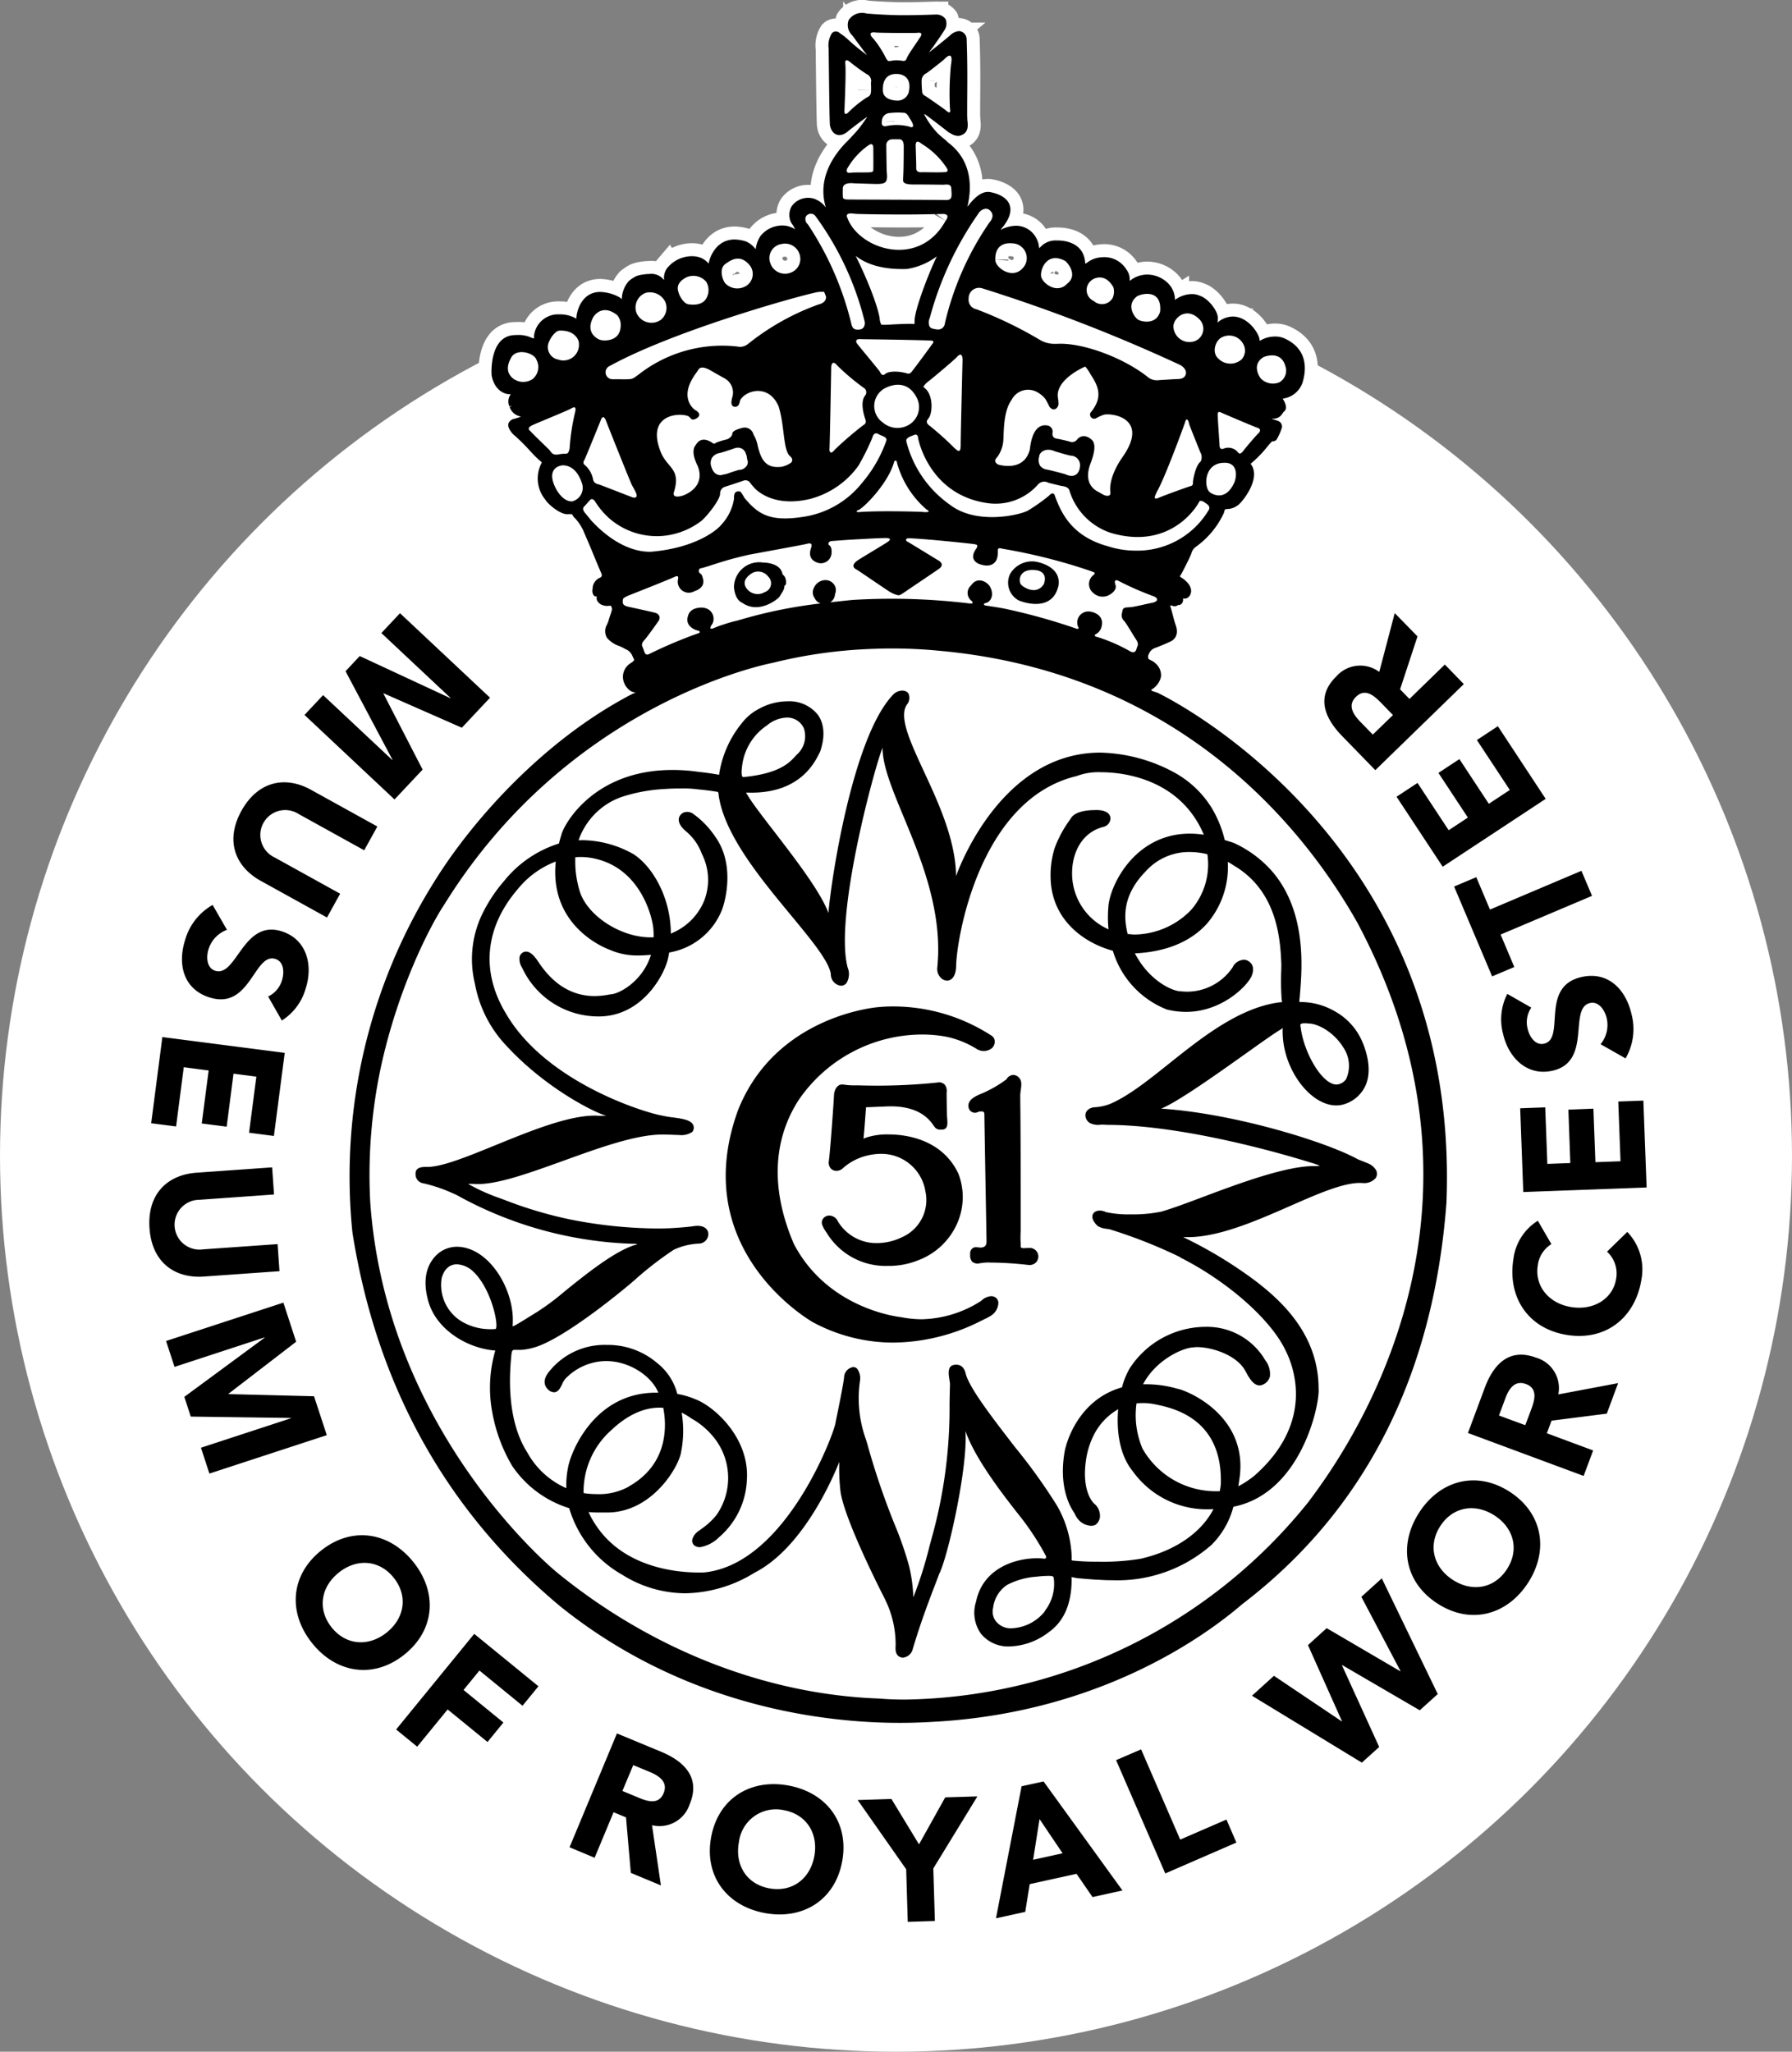 <svg xmlns="http://www.w3.org/2000/svg" width="276" height="316.033" viewBox="0 0 276 316.033"><rect x="0" y="0" width="276" height="316.033" fill="#808080" stroke="none"/><path data-name="Path 41" d="M211.435 113.153l-1.9-1.956c-1.077-1.1-2.062-2.536-.684-3.866 1.482-1.445 2.9-.058 3.97 1.04l1.724 1.771zm14.019-7.78l-2.925-3.01-5.447 5.3-1.443-1.486 2.681-8.15-3.505-3.59-2.384 9.062a4.9 4.9 0 00-6.606.684c-3.178 3.086-1.848 6.374.865 9.17l5.133 5.277zm12.609 17.678l-7.366-11.189-3.229 2.128 5.072 7.693-3.234 2.128-4.531-6.884-3.229 2.128 4.536 6.881-2.959 1.947-4.8-7.285-3.229 2.128 7.109 10.781zm7.139 14.941l-1.634-3.857-14.086 5.97-2.109-4.991-3.415 1.443 5.857 13.839 3.415-1.443-2.109-5zm-13.051 15.1a8.631 8.631 0 00-.66 6.126c.812 3.638 3.656 6.6 7.612 5.709 6.184-1.387 2.394-9.67 5.8-10.429 1.3-.3 2.271 1.054 2.57 2.393a4.673 4.673 0 01-.955 3.952l3.847 2.184a8.983 8.983 0 00.932-6.754c-.86-3.823-3.572-6.71-7.709-5.78-6.5 1.463-2.4 9.513-5.785 10.273-1.387.308-2.265-1.169-2.526-2.318a3.992 3.992 0 01.57-3.24zm21.457 29.821l-.5-13.384-3.866.143.347 9.2-3.866.143-.309-8.245-3.856.152.3 8.225-3.539.133-.327-8.71-3.857.143.476 12.9zm-16.755 5.12a8.139 8.139 0 00-3.762 5.9c-.932 5.861 2.241 10.733 8.259 11.693s10.539-2.707 11.464-8.568a8.327 8.327 0 00-2.184-7.3l-3.12 3.04a4.548 4.548 0 011.4 4.188c-.476 3-3.381 4.9-6.883 4.35s-5.679-3.267-5.185-6.392a4.483 4.483 0 012.1-3.307zm-5.985 30l.955-2.564c.527-1.443 1.406-2.945 3.2-2.28 1.933.713 1.3 2.593.764 4.037l-.867 2.301zm13.041 9.309l1.463-3.923-7.129-2.651.723-1.938 8.51-1.082 1.744-4.7-9.21 1.738a4.892 4.892 0 00-3.452-5.67c-4.151-1.539-6.554 1.064-7.9 4.711l-2.568 6.9zm-20.165 16c-2.964-1.928-3.852-5.291-1.91-8.283s5.371-3.542 8.349-1.624 3.857 5.3 1.9 8.292-5.367 3.542-8.344 1.615m-2.356 3.647c5.1 3.316 10.719 1.805 13.948-3.162s2.317-10.715-2.789-14.029-10.723-1.814-13.952 3.164-2.318 10.714 2.792 14.028m-11.631 24.516l2.669-2.414-5.723-12.557.043-.048 11.93 6.954 2.769-2.5-8.619-17.824-3.148 2.849 6.022 11.417-.043.037-11.318-6.629-2.883 2.612 5.229 11.7-.043.037-10.425-7.01-3.385 3.068zm-30.277 17.068l10.952-4.759-1.53-3.543-7.124 3.088-6.022-13.9-3.852 1.662zm-15.814-3.106l-4.541 1 .988-6.269zm-10.264 10.012l4.511-.988.684-4.274 7.214-1.586 2.465 3.581 4.612-1.015-12.154-16.794-3.385.741zm-13.587.55l4.179-.133-.242-8.093 6.791-11.1-4.957.151-4.037 7.238-4.246-6.991-5.2.161 7.471 10.664zm-26.007-12.233a5.74 5.74 0 016.9-4.978c3.509.637 5.352 3.592 4.72 7.077s-3.383 5.6-6.9 4.977-5.352-3.581-4.725-7.076m-4.277-.77c-1.082 6 2.494 10.6 8.331 11.655s10.79-2.023 11.868-8.017-2.488-10.591-8.331-11.645-10.781 2.014-11.868 8.008m-11.987-11.142l2.527 1.044c1.41.589 2.878 1.521 2.147 3.287-.8 1.9-2.646 1.2-4.057.6l-2.289-.95zM87.72 284.54l3.862 1.615 2.92-7.01 1.915.789.74 8.549 4.635 1.928-1.372-9.271a4.888 4.888 0 005.8-3.22c1.709-4.094-.8-6.591-4.393-8.093l-6.807-2.821zm-26.71-18.143l3.244 2.651 4.693-5.737 6.14 5.014 2.446-3-6.14-5.015 2.451-2.992 6.634 5.424 2.451-3-9.889-8.073zm-8.834-24.165c2.769-2.213 6.241-1.994 8.468.8s1.673 6.222-1.091 8.434-6.246 1.995-8.473-.789-1.677-6.231 1.1-8.444m-2.716-3.4c-4.768 3.808-5.115 9.621-1.4 14.256 3.695 4.635 9.446 5.586 14.21 1.777s5.111-9.613 1.4-14.249-9.446-5.585-14.21-1.785m-23.887-32.275l1.305 3.99 13.858-4.54.014.046-12.362 9.109.988 3.04 15.411.209.019.048-13.858 4.54 1.3 3.981 18.08-5.917-1.965-5.993-13.161-.332-.014-.048 10.42-8.017-1.966-6.023zm17.468-10.752l-.29-4.17-11.5.808a3.837 3.837 0 11-.541-7.637l11.493-.817-.294-4.179-11.656.826c-4.473.322-7.607 3.286-7.228 8.567.366 5.243 3.885 7.742 8.363 7.428zm-18.038-36.061l-1.723 13.274 3.836.495 1.183-9.124 3.832.5-1.063 8.164 3.838.494 1.054-8.164 3.519.456-1.126 8.638 3.829.5 1.666-12.8zm18.4-2.55a8.592 8.592 0 003.675-4.939c1.149-3.548.2-7.546-3.661-8.79-6.022-1.933-6.957 7.124-10.291 6.059-1.273-.412-1.42-2.07-.994-3.371a4.653 4.653 0 012.821-2.927l-2.209-3.836a9.041 9.041 0 00-4.225 5.357c-1.2 3.723-.323 7.584 3.714 8.881 6.34 2.041 6.89-6.973 10.187-5.914 1.358.437 1.363 2.161 1.006 3.282a4.034 4.034 0 01-2.131 2.5zm6.957-15.867l2.023-3.666-10.067-5.573a3.832 3.832 0 113.695-6.692l10.078 5.576 2.027-3.662-10.215-5.651c-3.914-2.171-8.149-1.392-10.719 3.234-2.546 4.606-.96 8.606 2.964 10.781zm11.242-46.874l-2.868 3.058 10.638 9.983-.037.037-13.935-6.478-2.184 2.338 7.219 13.621-.028.046-10.648-9.987-2.863 3.054 13.863 13.018 4.326-4.6-6.039-11.716.033-.033 12.049 5.3 4.34-4.625zm147.514 47.78c-7.888-14.033-26.634-38.15-63.468-41.9l-1.871-.175a77.001 77.001 0 00-6.379-.271c-1.173 0-2.336.032-3.452.08a73.523 73.523 0 00-14.97 2.142c-1.3.253-31.435 6.37-50.532 37.192-2.242 3.363-7.162 12.933-9.8 25.143a79.6 79.6 0 00-1.628 20.675c2.442 35.078 27.726 56.24 28.805 57.124 14.546 11.863 32.114 18.741 49.472 19.386l.219.009c.5.048 1.852.152 3.914.152a81.084 81.084 0 0062.129-30.491l.2-.275c9.607-12.767 29.582-46.971 7.356-88.793M100.942 94.403a.908.908 0 01.633.55.989.989 0 01-.253.836c-.1.175-1.762 2.488-2.066 2.792-.552.58-.356.955-.3 1.054a6.51 6.51 0 01.237.628c.228.844.707.513.822.465a69.814 69.814 0 017.341-3.116c.518-.133.49-.3.309-.418a.691.691 0 00-.175-.067c-.285-.028-2.053-.637-1.535-2.213.338-1.482 2.3-1.4 2.67-1.245a1.682 1.682 0 011.277 1.7c0 .674-.4.93-.447 1.173-.046.2-.128.384.318.262.1-.025 1.14-.47 1.5-.552a20.329 20.329 0 012.347-.674 73.367 73.367 0 0112.756-2.626 1.591 1.591 0 01-.95-.918.242.242 0 01-.043-.037 1.508 1.508 0 01-.053-1.387 1.954 1.954 0 011.857-1.254 1.619 1.619 0 011.5 1.13 1.6 1.6 0 01-.085 1.049 1.544 1.544 0 01-.737 1.24c1-.108 2.746-.3 3.53-.37a100.035 100.035 0 0117.88.541c.76.138.49-.276.394-.37a1.525 1.525 0 01-.108-2.4c1.021-1.543 2.7-.432 3 .357.637 1.367-.18 2.255-.693 2.336-.256.067-.332.133-.332.214 0 .119.18.189.332.2 1.106.162 2.379.361 3.058.513a92.277 92.277 0 0110.838 3.031c.262.124.466-.057.309-.224a1.7 1.7 0 011.624-2.416c.546 0 2.5.494 1.943 2.416a1.739 1.739 0 01-.918 1.107.183.183 0 000 .323 1.576 1.576 0 00.338.1 25.5 25.5 0 014.872 2.119c.546.341.937.256 1.079-.209.039-.109.147-.466.186-.537.076-.175.156-.47-.3-1.125-.318-.456-1.434-2.414-1.786-2.764a1.209 1.209 0 01-.361-.879c.039-.237.071-.361.109-.555.08-.727.6-.585 1.2-.656.5 0 3.149-.656 3.325-.656 1.155-.246.979-.773.267-1.035a46.35 46.35 0 01-5.277-2.308c-.945-.523-.631.446-.55.631.161.575-.362 1.226-1.231 1.6a2.1 2.1 0 01-2.2-.418 1.75 1.75 0 010-2.75c.508-.451 0-.428-.262-.584a86.327 86.327 0 00-13.6-3.459c-.143 0-.546-.184-.746-.052-.109.071-.1.237-.1.46a3.4 3.4 0 01-.133 1.088c-.048.162-.555 1.687-2.854.785-1.577-.785-.418-2.189-.29-2.4.361-.6-.2-.571-.5-.628-.347-.066-6.953-.764-9.665-.883-.921-.1-.765.408-.451.531.4.214 4.554 2.783 4.839 2.936.171.119.784.575.1 1.149-.166.152-5 3.381-5.258 3.581-.347.214-.845.622-1.144.575a4.347 4.347 0 01-1.254-.509c-.394-.232-4.778-3.233-5.077-3.41-1.088-.527-.294-1.144 0-1.387.166-.152 4.522-2.745 4.683-2.888.845-.55.062-.622-.232-.622-.76 0-2.493.091-4.17.186-2.019.1-3.966.267-4.037.267-.707 0-.755.522-.546.646.49.271.4 1.254.347 1.457a1.641 1.641 0 01-2.25 1.2c-1.648-.646-.831-2.251-.831-2.384.237-.851-.695-.451-.817-.451-.3.1-7.946 1.486-8.715 1.638-3.995.879-5.984 1.733-7.3 2.057-.142.043-.356.028-.46.237a.486.486 0 00.142.575c.318.233.318.366.423.727.5 1.454-1.026 1.961-1.291 2.037a1.7 1.7 0 01-2.536-1.742c.223-.907-.418-.495-.594-.428-1.576.7-6.673 2.7-6.862 2.773a4.4 4.4 0 00-.937.49 1.176 1.176 0 00-.046.851c.214.37.745.427 1.173.531.851.18 3.21.7 3.8.856m-.646-9.414c6.787-.57 10.135-3.305 10.809-4.165a7.622 7.622 0 001.943-3.97 2.367 2.367 0 01.1-.851.708.708 0 01.916-.237 5.949 5.949 0 01.58.912c2.066 2.469 3.818 3.732 8.957 2.954a14.2 14.2 0 009.156-5.229 20.484 20.484 0 003.714-6.4c.019-.133.271-.465-.4-.778-.309-.138-.309-.138-.631-.272-.827-.564-1.031.281-1.073.442a35.992 35.992 0 01-2.147 4.338 13.323 13.323 0 01-7.465 5.129c-5.99 1.415-8.549-1.662-8.7-1.862a7.238 7.238 0 01-.555-.679.872.872 0 00-.983-.285c-.175.076-2.735.921-2.9.964a1.072 1.072 0 00-.707 1.093c-.108 1.149-2.432 3.88-3 4.232a11.456 11.456 0 01-5.546 2.2 11.135 11.135 0 01-8.345-2.522 11.978 11.978 0 01-2.384-2.784c-.47-.665-.817-.142-.927 0-.1.1-.488.555-.635.7-.081.11-.543.361 0 1.059.3.336.982 1.229 1.158 1.381.646.679 4.421 4.759 9.071 4.635m-10.694-10.62c-.936-2.754-2.656-2.688-2.964-2.688-.276 0-2.679.371-1.026 3.586.232.423 1.144 2.014 2.508 1.966a2.161 2.161 0 001.482-2.865m-3.924-4.331c.119 0 .737-.133 1.05-.133.432-.019.622.019.764-.175a1.724 1.724 0 00.237-.736 33.557 33.557 0 01.817-5.4c.357-1.33-.451-.732-.617-.656-.142.152-5.461 2.322-5.785 2.488-1.268.543-.479.932-.365 1.084.175.251 2.735 2.678 2.844 2.816.414.575.527.66 1.054.707m-3.633-11.66a2.379 2.379 0 00.575-2.948c-.3-1.017-2.869-1.805-3.8-.5-.9 1.505-.731 2.536.1 3.3a2.593 2.593 0 003.125.151m3.856-3.015a2.391 2.391 0 003.254-2.432c.052-.466-.552-2.037-2.831-2a1.045 1.045 0 00-.589.142 3.65 3.65 0 00-1.13 1.473 1.952 1.952 0 001.291 2.83m4.151 16.238a3.861 3.861 0 011.293 2.237c.1.4.237.626 1.031.817.189.066 4.658 1.8 4.816 1.861.175.043.532.281.822 0 .218-.322-.408-1.258-.713-1.861-.465-1.017-3.639-8.986-3.966-9.85-.1-.309-.488-1.063-.84 0-.057.152-2.322 5.732-2.474 6.008-.086.124-.323.532.032.789m2.414-19.259c.171.113 3.077.509 3.134-2.2a2.29 2.29 0 00-.555-1.62c-2.336-1.832-3.6.191-3.675.329-1.388 2.588.973 3.495 1.1 3.495m22.612 18.437l-.058-.4a1.965 1.965 0 00-.157-.523 1.246 1.246 0 00-1.2-.911 1.607 1.607 0 00-.571.108l-.37.129c-.375.124-.955.327-1.843.58a1.723 1.723 0 00-1.231.755 1.685 1.685 0 00-.094 1.372c.336 1.111 1.017 1.282 1.4 1.282.2 0 .366-.048.318-.067a4.2 4.2 0 001.121-.294c.451-.152 1.3-.423 1.42-.447a1.4 1.4 0 001.111-.527.983.983 0 00.153-1.059m.959-3.875a5.36 5.36 0 01.679 1.832c.508 2.028 1.2 3.448 3.647 3.155a3.968 3.968 0 001.459-.628c.119-.1.451-.541-.2-1.054-1.026-1.012-.783-4.7-1.7-7.6-1.448-3.448-4.887-2.593-5.871-1.073-.161.177-.071 1.2-.959 1.107-.707-.143-.356-1.192-.356-1.32a2.5 2.5 0 00-1.174-3.073 214.742 214.742 0 01-2.251-1.273c-1.4-.75-1.662-.195-1.861.124-.086.138-.49.665-.646.95-2.142 3.358.108 5.006.241 5.082.153.085 1.155.626.318 1.24-.816.527-.964.043-1.158-.12-.442-.7-6.872-1.063-4.517 5.173.965 2.674 3.215 2.626 2.133 6.273-.474 1.255 1.4.637 1.549.543.322-.129 3.2-1.283 2.151-4.3-.138-.38-1.259-2.318-.375-3.4.115-.12.731-1.554 2.559-.348.124.124.323.214.637-.046a12.418 12.418 0 011.648-.49c.271-.133.78-.408.812-.941.039-.366.884-.66 1.425-.789a1.391 1.391 0 011.814.974m-22.06-10.572a1.066 1.066 0 00.428 2.071l1.6.009c.341 0 .635 0 .7-.009a1.7 1.7 0 001.164-.375c.129-.09.3-.214.495-.357a20.859 20.859 0 0115.236-4.3 1.794 1.794 0 00.4.048 2.033 2.033 0 001.234-.474 37.768 37.768 0 0110.778-6.04c.35-.09 1.263-.338 1.2-1.231l-.285-.727h-.65a3.654 3.654 0 00-.76.119c-3.772.845-21.942 6-31.545 11.256m4.064-8.112a2.506 2.506 0 003.747 1.036 2.376 2.376 0 00.666-2.774 2.62 2.62 0 00-3.017-1.367 2.407 2.407 0 00-1.4 3.106m6.5-3.077c.133.465.746 1.6 1.482 1.729.133 0 2.005.389 2.75-.893a2.528 2.528 0 000-2.575 2.613 2.613 0 00-3.021-.7c-2 .987-1.211 2.313-1.211 2.441m7.21-1.463a2.554 2.554 0 002.869.513 2.162 2.162 0 00.7-3.505c-1.434-1.576-2.808-.575-3.486-.113-1.293.787-.428 2.83-.081 3.106m5.015-5.263zm1.852 2.042a2.388 2.388 0 003.22 1.51 2.243 2.243 0 001.358-2.631 2.347 2.347 0 00-2.817-1.756 2.191 2.191 0 00-1.762 2.878m5.8-5.917a47.979 47.979 0 016.664 15.17l.023.1c.128.494.246.959.992.959a1.054 1.054 0 00.186-.014.9.9 0 00.707-.309 1.19 1.19 0 00.166-1 46.02 46.02 0 00-7.518-16.109.885.885 0 00-1.539.057 1.051 1.051 0 00.318 1.144m5.39-5.4a9.247 9.247 0 000 .974c0 .432 0 .617.987.617.119 0 14 .052 14.438.071.642.009 1.339.133 1.33-.817 0-.418-.037-.716-.037-.845 0-.93-.785-.7-1.293-.693-.143 0-2.317-.039-4.359-.034-2.138.014-1.758-.508-1.758-1.286.076-1.093.076-4.5.076-4.626 0-1.2-.7-1.045-.826-1.045-.361-.023-.8 0-.932 0a.885.885 0 00-.925.973c0 .124.034 3.482.071 4.09.166 1.548-.128 1.813-1.528 1.813-.542 0-2.646-.075-3.487-.1-1.923-.2-1.756.783-1.756.907m1.305-2.545c.356-.067 2.527-.01 2.893-.067.5 0 .5-.276.5-.394.024-.637 0-3.139 0-3.267 0-1.1-.679-.509-.789-.461a11.1 11.1 0 00-3.153 3.429c-.113.133-.483.95.546.76m3.045-12.7c.014-.575-.014-1.021-.014-1.155a1.16 1.16 0 00-.693-1.348 29.827 29.827 0 01-2.513-1.834c-.854-.679-.746.1-.746.237.143 1.236-.119 6.811-.119 6.945s-.2 1.434.732.427a16.85 16.85 0 012.646-2.122c.356-.219.707-.253.707-1.149m1.829.2c.142 1.188 1.553 1.388 2.274 1.4a1.8 1.8 0 001.691-1.245c.665-2.8-1.6-2.86-1.724-2.86-2.579-.137-2.241 2.57-2.241 2.7m-.166 4.626c0 .129-.153.732.545.727a7.956 7.956 0 013.5.005c.128 0 .941.483.731-.343a4.1 4.1 0 00-.423-.783c-.213-.356-.455-.884-.874-.945a10.609 10.609 0 00-2.209.023 1.284 1.284 0 00-1.267 1.316m-1.363-12.837a15.246 15.246 0 011.923 2.93c.21.323.272.646.68.594a4.619 4.619 0 01.945-.11 7.044 7.044 0 01.854.048c.138 0 .589.247.8-.389.262-.66 1.719-2.651 1.885-2.969.921-1.164-.17-.93-.3-.93-.3.053-5.581.014-6.321-.043-1.335-.191-.765.608-.47.869m7.493 6.55a14.821 14.821 0 00.076 1.643.732.732 0 00.433.674c.332.175 2.959 2.032 3.139 2.18 1.017.93.713-.11.713-.233a45.666 45.666 0 01.156-6.706c.442-2.4-.835-1.073-1.049-.845-.124.133-2.379 1.919-2.741 2.137a1.241 1.241 0 00-.727 1.151m.081 9.764c-.189-.115-1-.912-1 .228 0 .124.09 2.517.09 3.249 0 .427-.09.939 1.026.845.12 0 2.608.057 3.2 0 .119 0 .93.066.455-.665a12.049 12.049 0 00-3.771-3.657m1.173 26.775a1.635 1.635 0 00-.046 1.293.724.724 0 00.469.347 4.59 4.59 0 00.741.133l.119.005a1.024 1.024 0 001.041-.941 45.641 45.641 0 016.834-15.5c.907-1.036.352-1.643.161-1.852a.983.983 0 00-.7-.309 1.515 1.515 0 00-1.112.707l-.062.1a51.013 51.013 0 00-7.447 16.023m10.1-9.013c-.122 1.282 3.068 3.542 4.621.769a2.283 2.283 0 00-1.553-3.2c-3.31-.552-3.068 2.3-3.068 2.432m-2.189 4.4a1.6 1.6 0 00-1.923 1.62 1.493 1.493 0 001.215 1.653 62 62 0 019.854 4.767 4.425 4.425 0 002.343.552h.218c3.843-.219 10.107 2.09 13.874 5.044a2.174 2.174 0 001.491.57 4.951 4.951 0 00.522-.037c.048 0 .332-.019.7-.039.651-.043 1.624-.11 1.942-.11.941 0 1.225-.423 1.3-.793.177-.874-.964-1.42-.964-1.42v.005a249.458 249.458 0 00-30.562-11.82m9.323-1.505c.451 1.026 2.494 2.4 3.937.826 1.781-1.358-.128-3.438-.389-3.524-3.04-1.558-4.008 1.933-3.548 2.7m8.027 3.514a1.883 1.883 0 002.929-.541 2.47 2.47 0 00.081-1.586c-1.434-2.517-3.367-1.149-3.429-1.017a1.857 1.857 0 00.419 3.144m6.91 2.906c.237.191 2.683.912 3.3-1.286.334-3.781-3.3-2.637-3.637-2.285-1.839 1.5.046 3.571.341 3.571m5.343 1.013a2.469 2.469 0 003.348 2.236 2.044 2.044 0 00.783-3.2c-1.979-2.233-4.131-.414-4.131.969m-2.152 26.333c.813-.35 4.7-1.756 4.826-1.756a.414.414 0 00.333-.428c-.062-.256.37-2.764 1.2-3.362a1.558 1.558 0 00-.086-1.463c-.119-.323-1.609-3.975-1.68-4.265-.309-1.349-.628-.474-.628-.347-.11.347-3.125 8.639-4.365 10.747 0 .143-.939 1.51.4.874m-13.621-6.439c-.341-.028-2.289-.608-2.535-.693-1.378-.608-2.371.189-2.366.854a1.726 1.726 0 00.152 1.406 1.555 1.555 0 001.093.58c.9.2 2.588.637 2.825.731a2.307 2.307 0 00.912.233c.357 0 1.211-.148 1.311-1.535a1.46 1.46 0 00-1.392-1.576m-1.934-7.854c-.148.608-.58.794-.9.695a.971.971 0 01-.508-.428 12.932 12.932 0 00-.642-1.2 4.342 4.342 0 00-1.443-1.111 2.856 2.856 0 00-3.723 1.3c-1.321 1.82-1.174 5.063-1.283 6.365a4.9 4.9 0 01-.936 2.46c-.365.361-.513.78.166 1.149.119.019 3.914 1.2 4.849-2.274.071-.233.256-4.108 2.655-3.762a.957.957 0 01.842 1.187c0 .129-.1.755.741.87.133 0 1.586.327 1.961.451a.965.965 0 001.073-.3c.066-.119.93-1.192 2.269 0 .974.861-.071 3.231-.071 3.367-1.415 3.411.684 4.389.879 4.555.157.061.95.536 1.068.584.214.1 1.178.418.983-.552 0-.113-.313-2.052 1.8-5.157 4.326-6.046-1.411-6.954-2.773-6.658a7.456 7.456 0 00-1.126.5.641.641 0 01-.95-.8c1.976-2.374 1.24-4.055.023-5.9a6.286 6.286 0 00-.826-1.211c-.228.081-4.673 2.042-4.207 4.831a5.659 5.659 0 01.081 1.024m-25.328 8.881c-.955 3.381-4.839 7.2-5.505 7.366-.213.067-.437.318.034.318 3-.251 9.712-.076 10.078-.009.11 0 1.287.1.4-.4a14.511 14.511 0 01-4.531-7.134c-.085-.66-.432-.356-.479-.138m-1.772-6.169a3.457 3.457 0 003.728.575 3.174 3.174 0 001.673-4.083c-1.753-3.9-5.352-1.606-5.475-1.434a3.106 3.106 0 00.071 4.954m7.044-.552c-.085.157-.428.461 0 .908a45.869 45.869 0 014.084 3.656c.124 0 .917 1.14.917-.428 0-1.519.285-13.05.285-13.183 0-1.284-.642-.751-.965-.348-.536.523-3.3 2.874-4.312 3.662-.341.256-.868.808-.7.9 1.6 1.045 1.357 4.209.688 4.83m2.678-30.485c.808-1.077-.289-1.049-.412-1.049-.276 0-3.273.09-6.379.081-3.5 0-7.115-.072-7.185-.11-1.671-.271-1.183.541-1.13.678 1.843 4.845 11.042 7.8 15.107.4m-13.856 5.39c1.411 2.807 3.3 7.237 3.7 9.607a2.325 2.325 0 00.262 1.012.025.025 0 01.014 0c.057 0 .352.028.7.013l.433-.022c.879-.049 2.736-.148 3.466-.12a1.59 1.59 0 01.341.019h.153a.522.522 0 010-.076c0-.138.005-.285.019-.437 0-1.682 2.166-7.314 3.424-9.907a10.277 10.277 0 01-4.625 1.947c-.242.009-.484.009-.718.009-3.762 0-5.917-1.049-7.176-2.041m3.709 17.809c.11.143.309.8.808.437.409-.446 1.777-.541 3.162-.2.423.129.68.228 1.022-.274.262-.276 2.954-3.942 3.058-4.119.452-.488.143-.584-.166-.594-1.823-.1-10.514-.213-10.633-.213-1.222-.143-.842.575-.689.727.11.18 3.272 3.96 3.438 4.236m-2.227 3.7a.791.791 0 00-.237-1.178 34.785 34.785 0 01-4.046-3.41c-.76-.941-.951-.12-.951.285 0 .133-.207 11.734-.269 12.652 0 .133.076.941.821 0a54.3 54.3 0 014.35-3.742c.536-.285.442-.622.347-.96-.18-.541-.854-2.621-.014-3.647m52.427 16.585c-.661-.5-.921-.343-.978-.238 0 .133-4.018 7.622-13.573 4.84a9.925 9.925 0 01-6.365-6.359c-.138-.338-.081-.741-1.358-.9-.3-.076-1.843-.433-1.984-.5a1.271 1.271 0 00-1.53.265 8.705 8.705 0 01-7.9 2.879c-8.938-1.33-10.586-9.87-10.586-10-.076-.835-.674-.456-.822-.4-1.311.446-.968.883-.968 1.015a17 17 0 006.729 9.679c4 3.068 10.567 1.616 11.959.879a28.478 28.478 0 003.258-2.3c.143-.171.7-.732.916.046 1 2.736 2.674 6.222 8.126 7.733a14.016 14.016 0 004.269.683 12.8 12.8 0 0011.237-6.174c.129-.195.409-.665-.432-1.139m.646-1.7c.195.2 2.417 1.666 3.818-1.572.461-1.273.271-3.021-1.59-2.945-3.116-.009-3.183 3.762-2.228 4.517m1.383-20.508a2.61 2.61 0 003.523.062 2.03 2.03 0 00.3-2.271 2.457 2.457 0 00-3.513-1.034c-.932.622-1.387 2.4-.3 3.24m.336 8.24c-.513-.262-.513.21-.513.323 0 .561.285 4.512.285 4.644 0 .329.058.9.76.555a1.925 1.925 0 012.147.7c.38.4.859-.485.969-.589.271-.332 1.9-2.28 2.137-2.436.437-.481.152-.718-.071-.8-.133 0-5.334-2.209-5.714-2.394m6.127-5.242a2.6 2.6 0 002.849.6 2.067 2.067 0 00.93-2.517c-.674-2.47-3.268-1.439-3.41-1.34-1.829 1.178-.541 3.058-.37 3.259m28.6 126.924c-1.99 26.643-12.567 47.454-31.445 61.864-5.709 4.91-21.737 16.546-46.9 18.094l-.247.01c-1.068.066-3.035.189-5.633.189-11.151 0-32.742-2.317-52.132-17.839l-.3-.246c-17.411-14.581-28.13-33.909-31.844-57.448a85.463 85.463 0 0112.581-54c5.562-9.019 16.242-21.22 29.516-28.42.546-.313 1.2-.626 1.411-.713a.325.325 0 00.094-.066h-.032c-.888 0-1.5-.916-1.7-1.4a2.46 2.46 0 011.006-3.111c.033-.034.1-.067.152-.113l.133-.086a.639.639 0 01.129-.133c.037-.043.094-.09.109-.113a1.947 1.947 0 00-.182-.433l-.076-.175a1.914 1.914 0 00-1.1-1.1 6.741 6.741 0 00-1-.49 4.219 4.219 0 01-1.829-1.24 1.98 1.98 0 010-2.052l.195-.47c.1-.366.219-.718.318-1.012a5.554 5.554 0 00.251-.86c-.037-.361-.128-.561-.285-.561a.53.53 0 00-.142.019l-.323.023a2.406 2.406 0 01-.6-.094 1.478 1.478 0 01-.964-.789.929.929 0 01-.014-.58.57.57 0 01-.485-.166 1.235 1.235 0 01-.171-.987 1.842 1.842 0 011.13-1.735c.209-.128.428-.246.157-.8-.2-.456-.475-1.121-.808-1.909a161.84 161.84 0 00-1.776-4.218 7.093 7.093 0 00-1.434-2.26 1.075 1.075 0 01-.356-.485c-.072-.1-.276-.143-.633-.115a.732.732 0 01-.152.01c-1.238 0-3.063-1.634-3.39-2.219a5.124 5.124 0 01-.594-5.684c.019-.037.062-.1-.142-.237a18.522 18.522 0 01-1.71-1.7 27.908 27.908 0 00-1.975-1.986l-.237-.214a4.692 4.692 0 01-.452-.418c-.531-.637-.716-1.14-.579-1.558a1.165 1.165 0 01.916-.688l.115-.034a5.957 5.957 0 00.888-.313 2.2 2.2 0 01-1.749-1.463l.352-.166-.394.052a1.862 1.862 0 01.067-1.624.624.624 0 00.133-.228c-.009.019-.081-.005-.152-.005h-.009c-.8 0-2.285-.589-2.755-2.8-.057-.189-.223-3.3 1.1-5.053a3 3 0 012.4-1.254c.028 0 .256-.018.55-.018a4.476 4.476 0 011.887.341l.165.066a1.541 1.541 0 00.419.12c-.005-.019 0-.081-.015-.182a2.623 2.623 0 01.048-.488 3.722 3.722 0 013.876-3.031 4.89 4.89 0 012.593.656.087.087 0 00.028.009.815.815 0 00-.009-.133c0-.684.637-3.99 3.677-3.99a6.691 6.691 0 012.731.7 2.885 2.885 0 01.589.408 4.3 4.3 0 011.106-2.812 6.377 6.377 0 011-.674 3.494 3.494 0 01.93-.267 7.6 7.6 0 011.249-.124 2.409 2.409 0 012.2.932.056.056 0 01.019 0c-.019-.014 0-.066 0-.09a2.517 2.517 0 01.589-1.889l.005.009a4.939 4.939 0 013.677-1.7 4.32 4.32 0 01.925.1 3.074 3.074 0 011.673 1.049c.1-.789 1.054-3.719 4-3.719a6.022 6.022 0 011.781.313 3.75 3.75 0 011.363 1.064.371.371 0 00.1.1 4.754 4.754 0 01.736-2.018 4.309 4.309 0 013.995-1.567 4.365 4.365 0 011.348.532c-.048-.1-.1-.2-.166-.3a3.605 3.605 0 00-.384-.612l-.053-.081a2.675 2.675 0 01.081-2.575 3.12 3.12 0 013.548-1.1 6.269 6.269 0 01.632.314 4.1 4.1 0 011.073 1.006c-1.293-4.218.912-7.727 3.04-9.955.57-.541 1.875-1.976 2.023-2.189.195-.26.366-.49.546-.716l.128-.18c.256-.362.475-.688.646-.955-.741.518-2.175 1.6-2.945 2.218-.812.75-1.719.817-2.3.2a2.167 2.167 0 01-.532-1.5c-.071-1.045-.175-11.285-.175-11.375a3.56 3.56 0 01.508-2.416.848.848 0 011.187-.01 10.112 10.112 0 011.2.921 29.19 29.19 0 003.015 2.47.462.462 0 01.053.046c-.209-.232-.674-.835-1.728-2.26a54.4 54.4 0 00-.608-.826 2.172 2.172 0 01-.543-2.361 2.484 2.484 0 012.769-.992 78.32 78.32 0 005.2.256h.537c1.505 0 2.948-.043 3.852-.071.417-.014.736-.024.878-.024h.11a1.731 1.731 0 011.558.669 1.783 1.783 0 01-.18 1.758c-.162.3-1.791 2.688-2.175 3.139-.071.1-.133.186-.18.26 1-.764 2.607-2.08 3.215-2.593a2.235 2.235 0 011.42-.692 1.266 1.266 0 011.164 1.281c.137 3.62.1 7.224.08 9.613 0 1.272-.014 2.365.015 2.536l.009.067-.009.08a2.393 2.393 0 00.023.251c.071.571.214 1.758-.884 2.18a1.274 1.274 0 01-.575.138 2.128 2.128 0 01-1.03-.332.964.964 0 00-.18-.1 1.928 1.928 0 01-.475-.318c-1.434-1.125-3.2-2.464-3.505-2.644a2.539 2.539 0 00.1.3l.053.072a12.588 12.588 0 001.885 2.588c.327.313.707.637 1.017.893a6.538 6.538 0 01.608.552c3.97 2.987 3.585 7.456 2.968 9.916.716-.921 1.852-2.3 3.177-2.3h.134s2.341.247 3.106 1.767c.47.95.2 2.108-.8 3.457l-.119.143a5.945 5.945 0 00-.376.474.039.039 0 00.024-.009 5.481 5.481 0 012.341-.622 3.561 3.561 0 012.5 1.031 3.885 3.885 0 011 1.843c.042.3.071.479.1.579.037-.028.071-.066.108-.1a3.174 3.174 0 012.555-1.084h.18c.921 0 3.942.242 4.218 3.339.009.11.014.186.023.242.048-.025.175-.1.285-.171a4.02 4.02 0 012.157-.817 4.428 4.428 0 01.508-.028 4.009 4.009 0 013.4 1.933 2.489 2.489 0 01.495 1.535v.1a.263.263 0 00.009.085 1.9 1.9 0 00.2-.152 4.247 4.247 0 012.535-.812 4.588 4.588 0 013.2 1.378 3.6 3.6 0 011.017 2.326v.177c.046-.019.1-.053.175-.1a4.44 4.44 0 012.417-.778 3 3 0 011.263.265c1.321.432 2.9 2.479 2.745 3.572.005.133-.014.294-.023.441l-.019.11c.024-.019.053-.037.09-.066l.115-.1a3.613 3.613 0 012.156-.76c2.412 0 4.122 2.759 4.122 3.629 0 .046.009.085.009.124a4.5 4.5 0 012.251-.675h.1a3.454 3.454 0 011.74.419c2.559 1.268 3.419 3.619 2.517 6.667a3.708 3.708 0 01-3.063 2.479c.784 1.235.508 1.8.142 2.046-.023.034-.246.343-.313.442a1.532 1.532 0 01-1.183.594 1.791 1.791 0 00-.341.014c.142.048.294.094.414.142.189.058.332.11.37.119l.119.057a.9.9 0 01.665 1.079 8.82 8.82 0 01-.789 1.777.682.682 0 01-.655.294c-.014 0-.028 0-.028-.005l-.048.034a11.612 11.612 0 00-.769.874 17.543 17.543 0 01-2.338 2.412.632.632 0 01-.113.1.354.354 0 00-.085.062.146.146 0 00.048.044c1.581 2.089-1.045 5.423-1.625 5.993a2.846 2.846 0 01-2.17.93c-.166 0-.285.189-.343.575a13.252 13.252 0 01-4.117 5.086c-.028.028-.1.076-.18.133a1.709 1.709 0 00-.708 1c-.228.684-1.567 3.234-1.586 3.258l-.071.086a.414.414 0 00-.086.285c.01.028.039.048.1.076 1.068.646 2.019 1.756 1.387 2.83l-.1.11a.857.857 0 01-.959.318.948.948 0 01-.166.789.685.685 0 01-.555.246h-.052a.774.774 0 01-.774.129 1.211 1.211 0 00-.428-.067c.076.242.195.642.343 1.211.166.656.441 1.639.513 1.8.517 1.434-.109 2.251-.859 2.564-.47.253-2.189.932-2.214.932a1.612 1.612 0 00-1.054.959.806.806 0 00-.071.713c.032.076.071.124.128.133a2.809 2.809 0 01.276.143 2.091 2.091 0 01.651.432 2.384 2.384 0 01.879 2.094 3.068 3.068 0 01-1.448 1.972.228.228 0 00-.062.081.532.532 0 00.218.152 2.389 2.389 0 00.366.122c.133.043.262.086.357.115.5.228 46.761 22.321 44.538 78.52m-65.473-95.114c.166.237 2.274 1.747 3.466-.124.689-1.928-1.059-2.138-1.192-2.138-2.755-.361-2.773 1.82-2.274 2.262m-1.729-1.691a3.9 3.9 0 014.232-1.834c.38.1 3.662.8 3.211 3.638-.965 4.412-6.032 2.356-6.2 2.232a3.093 3.093 0 01-1.245-4.036m-40.8 1.871a2.112 2.112 0 003 .936 1.435 1.435 0 00.532-2.407 1.932 1.932 0 00-2.389-.571c-1.691 1.017-1.144 1.919-1.144 2.042m-1.729.209a3.876 3.876 0 014.493-3.829c.128 0 2.631 0 2.963 1.72.081.285.438.256.546 1.026a1.868 1.868 0 010 .6c-.037.124-.17.1-.242.313 0 .527-.3.836-.707 1.539-.119.309-3.139 2.84-5.751 1.017-.256-.124-1.1-.474-1.3-2.384m-40.126 105.41a3.893 3.893 0 00-2.55-1.149c-1.135 0-1.943.722-2.341 2.1a6.575 6.575 0 003.243 6.8 8.658 8.658 0 004.374 1.092 5.187 5.187 0 00.7-.037c.5-.57-.679-6.193-3.424-8.805m127.4-37.676a.711.711 0 01.03.209c.508 3.742 3.263 8.625 5.5 8.625a1.954 1.954 0 001.468-.826 5.013 5.013 0 00-.479-4.963c-1.387-2.233-3.827-3.61-5.3-3.61a4.276 4.276 0 00-.571-.044c-.483 0-.621.12-.646.152-.085.09-.028.3-.005.456m-38 85.087c-.044-.494-.048-.57-.888-.57a16.559 16.559 0 00-1.758.124 11.5 11.5 0 00-4.573 1.273 4.929 4.929 0 00-2.138 3.495 2.455 2.455 0 00.423 2.1 2.905 2.905 0 002.414 1.082 6.915 6.915 0 005.024-2.488l.2-.323a6.741 6.741 0 001.3-4.692M114.349 119.64c.081.086.314.039.456.025a1.752 1.752 0 01.219-.025c5.091-.584 6.573-2.179 7.451-3.134.11-.113.2-.223.3-.313a3.8 3.8 0 001.021-4.042 2.808 2.808 0 00-2.637-1.62 5.026 5.026 0 00-3.01 1.188 8.764 8.764 0 00-3.862 6.365c-.17 1.263.03 1.528.062 1.557m71.615 11.941a11.609 11.609 0 00-2.741-.343 8.929 8.929 0 00-6.715 2.926c-3.647 3.709-3.463 7.1-2.83 9.707.137.009.266.023.4.028a6.182 6.182 0 00.8.048 12.3 12.3 0 008.616-3.838 10.715 10.715 0 002.465-8.53m-97.347.46a15.519 15.519 0 00.619 5.039c1.026 3.829 6.245 7.305 10.966 7.305.151 0 .317 0 .474-.01.005-.336 0-.674-.024-1.012 0-1.424-1.647-9.407-8.928-11.08a9.674 9.674 0 00-3.107-.242m1.269 97.749l.014.2a13.078 13.078 0 001.947.152 9.465 9.465 0 004.939-1.121l.08-.066c6.356-3.581 5.737-9.859 5.291-12.111-.191 0-.38-.019-.57-.019-2.532 0-5.063 1.2-7.528 3.553a12.666 12.666 0 00-4.174 9.412m97.887-.094c.028 0 .067-.01.1-.01a9.225 9.225 0 00.157-1.035c.347-10.155-7.4-11.769-9.932-12.3a9.293 9.293 0 00-3.048-.18 13.205 13.205 0 00.911 6.943 12.961 12.961 0 0011.626 6.582zM179 186.59c1.6-.465 3.742-1.263 6.211-2.193 5.7-2.138 12.814-4.787 17.2-4.787h.385a4.794 4.794 0 00.484-.048 10.712 10.712 0 00-1.349-.465c-.75-.237-18.341-5.832-31.488-5.832a6.086 6.086 0 00-.911-.028 2.834 2.834 0 01-1.639-.237 1.39 1.39 0 01-.7-1.425c.048-.256.285-.874 1.312-1.017a7.925 7.925 0 002.407-.494c2.826-1.187 5.889-3.629 9.133-6.222 5.015-4 10.691-8.535 16.822-9.423a5.332 5.332 0 01.6-.057c-.009-.057-.019-.11-.023-.152-.024-.147-.048-.276-.053-.347a41.844 41.844 0 01-.052-4.522c0-.341.014-.607.014-.759-.157-3.643-.495-11.247-7.328-15.264h-.005l-.1-.067a6.92 6.92 0 00-.822-.49 13.347 13.347 0 01-3.235 9.542c-2.506 2.773-6.33 4.331-11.069 4.544 2.28 4.384 5.932 5.838 6.977 5.838a9.911 9.911 0 001.153.066 8.478 8.478 0 006.9-3.714 2.03 2.03 0 011.744-1.2 1.3 1.3 0 01.626.152c.571.322 1.135.987.571 2.365-.737 1.629-4.674 5.509-10.1 5.509a12.283 12.283 0 01-2.948-.366 14.024 14.024 0 01-8.317-9.046c-4.588-1.259-9.451-4.849-9.589-11.228a14.121 14.121 0 01.613-4.559 18.038 18.038 0 012.455-4.522c.575-1.148 2.518-1.348 3.629-1.358l.242-.009a4.968 4.968 0 01.983.076c1.187.242 1.3.95 1.3 1.235a1.384 1.384 0 01-1.1 1.282c-3.372.87-4.692 4.009-4.8 6.658a9.412 9.412 0 005.6 9.124 18.516 18.516 0 01-.039-3.244c.081-3.258 3.952-11.5 12.567-11.5a14.759 14.759 0 012.152.166c-3.776-8.924-13.023-9.621-15.773-9.621a9.555 9.555 0 00-3.818.589c-15.16 3.619-18.564 25.522-18.564 29.407-.1 1.947-1.093 2.1-1.4 2.1a1.419 1.419 0 01-1.006-.485 1.915 1.915 0 01-.5-1.434c.062-.6.1-1.234.134-1.952.26-7.916-2.831-15.377-5.311-21.367-1.691-4.07-3.139-7.58-3.249-10.367v-.271c-1.32 3.33-7.465 26.045-5.366 33.881a2.646 2.646 0 01-.18 2.356 1.069 1.069 0 01-.861.428 1.769 1.769 0 01-1.557-1.814c-.3-1.986-3.059-5.314-6.241-9.166-4.621-5.585-10.367-12.537-11.066-18.636a.232.232 0 00-.2-.256 38.57 38.57 0 00-2.892-.37 17.324 17.324 0 00-2.722-.143c-.86 0-1.71.024-2.541.086a25.449 25.449 0 00-6.634 1.244 10.834 10.834 0 00-6.559 6.658c.219-.014.437-.023.665-.023a16.381 16.381 0 017.794 2.151c2.911 1.881 5.742 6.63 5.756 12.24a3.621 3.621 0 00.365-.166 9.2 9.2 0 004.736-4.821 8.834 8.834 0 00-.332-7.309 8.157 8.157 0 00-2.5-3.514c-1.182-1.017-1.116-1.777-.978-2.147a1.281 1.281 0 011.245-.789 1.537 1.537 0 01.921.309 13.692 13.692 0 013.357 3.472c3.273 4.512 1.42 10.6.932 11.612a10.658 10.658 0 01-8 6.264c-.048.276-.1.541-.157.812-.47 2.408-3.885 9.039-10.715 9.039l-.251-.005a12.943 12.943 0 01-11.531-7.5 2.418 2.418 0 01-.38-1.7 1.072 1.072 0 01.555-.684c.941-.437 1.772.633 2.361 1.53 2.294 3.463 5.2 5.215 8.634 5.215a12.177 12.177 0 002.275-.237c.161-.019.285-.048.39-.058 1.314-.152 4.791-2.094 6.012-6.059-.617.057-1.268.1-1.937.1a10.459 10.459 0 01-4.441-.884c-.95-.351-9.29-3.733-8.287-13.582a13.855 13.855 0 00-5.633 3.985c-.014.023-.1.109-.186.223-5.106 5.928-5.765 12.761-1.829 19.245 6.14 10.533 21.249 15.192 23.969 15.667a15.427 15.427 0 001.568.276c1.468.189 2.854.37 3.258 1.139a1.046 1.046 0 01-.048 1.017l-.071.1a3.082 3.082 0 01-2.1.465c-.375 0-.764-.019-1.13-.037-.309-.01-.608-.019-.854-.019-.191-.009-.366-.009-.546-.009-4.037 0-9.7 2.041-15.184 4.027-5.124 1.843-9.954 3.6-13.207 3.6-.214 0-.408-.01-.6-.019a6.564 6.564 0 00-.888 0 3.167 3.167 0 00.3.17 29.01 29.01 0 004.4 1.966l.827.3a63.408 63.408 0 0010.1 3.021 71.053 71.053 0 0013.569 1.406c.488 0 .964-.009 1.392-.028.764 0 3.7-.228 4.183-.343a4.4 4.4 0 01.557-.037c1.22 0 1.652.684 1.652 1.273a1.481 1.481 0 01-1.42 1.463 10.1 10.1 0 00-3.908.95 52.488 52.488 0 00-5.841 4.5c-.927.863-10.9 9.242-15.729 10.572a10.182 10.182 0 01-1.71.332 7.132 7.132 0 01-.888.009l-.279.008c-.361 0-.494 0-.57.921-.792 7.893.9 12.443 2.456 14.865a12.668 12.668 0 006.014 5.514 14.119 14.119 0 01.28-3.249c.442-2.366 3.975-11.256 13.209-11.456h.285c.119 0 .256-.009.408-.009a2.528 2.528 0 00-.115-.228c-1.03-2.3-4.278-4.635-7.955-4.635a8.776 8.776 0 00-6.255 2.727 3.375 3.375 0 00-.512.863c-.276.561-.594 1.216-1.24 1.216a1.417 1.417 0 01-.9-.408c-.836-.826-.707-1.843.366-3.04a10.91 10.91 0 018.648-3.847 11.69 11.69 0 017.746 2.766 8.866 8.866 0 013.135 4.787 12.168 12.168 0 012.74.8c2.874 1.054 8.388 5.917 7.974 12.386a12.272 12.272 0 01-4.317 8.91l-.071.076a5.465 5.465 0 01-2.84 1.434 1.46 1.46 0 01-.85-.256.988.988 0 01-.342-.875 2.323 2.323 0 011.116-1.452l.389-.3a10.6 10.6 0 002.251-2.1 9.959 9.959 0 00-.062-11.446 11.779 11.779 0 00-3.857-3.42 8.628 8.628 0 00-1.463-.874 16.79 16.79 0 01-.09 6.08c-.336 2.222-4.427 9.3-11.407 9.3l-.262-.009-.271.009h-.594a16.946 16.946 0 01-1.719-.076 13.67 13.67 0 001.231 2.175c4.374 6.45 12.461 7.143 15.724 7.143.281 0 .546 0 .813-.01 12.779-1.234 20.26-22.036 20.274-23.081.764-3.7 1.229-6.137 1.316-6.954a1.652 1.652 0 011.4-1.6.821.821 0 01.637.285 2.507 2.507 0 01.409 1.862 18.592 18.592 0 00.912 8.975l.218.713a115.919 115.919 0 004.184 12.339 52.964 52.964 0 012.271 6.544 24.449 24.449 0 01.637 4.74 61.594 61.594 0 002.493-7.883l.285-1.055a74.346 74.346 0 002.8-20.944c.023-1.026.037-2 .066-2.945a5.738 5.738 0 00-.076-.626c-.138-.865-.323-2.043.532-2.3a1.744 1.744 0 01.508-.076c.366 0 1.211.133 1.473 1.463a5.975 5.975 0 00.317.836c1.126 2.469 4.242 6.488 7.243 10.381a86.67 86.67 0 016.478 9.024 16.971 16.971 0 012.271 7.874 1.055 1.055 0 010 .171c-.01.1-.024.342.037.4 0 .009.033.028.115.028a34.545 34.545 0 003.8.17 35.6 35.6 0 006.644-.446c5.281-1.206 9.332-3.97 11.242-7.656a14.039 14.039 0 01-12.429-5.822c-2.423-2.973-2.446-7.286-2.251-9.557a9.509 9.509 0 00-3.9 4.274 12.522 12.522 0 00-1.054 3.544c-.635 4.35.755 6.2 1.2 6.667a2.441 2.441 0 01.946 2.119 1.709 1.709 0 01-.7 1.206 1.349 1.349 0 01-.646.143 2.743 2.743 0 01-2.034-1.027 3.239 3.239 0 01-.428-.674 5.441 5.441 0 00-.365-.626c-.808-1.3-2.034-4.151-1.321-8.777h.009c.171-1.53 2.1-8.321 8.881-10.22a11.6 11.6 0 011.188-2.927 13.974 13.974 0 0111.644-6.392 10.382 10.382 0 019.214 5.109 3.458 3.458 0 01.732 2.566 1.891 1.891 0 01-1.126 1.244 1.327 1.327 0 01-.451.1c-.792 0-1.325-.741-1.756-1.434a7.79 7.79 0 01-.238-.418l-.156-.286c-1.316-2.564-5.249-3.76-7.49-3.76a2.486 2.486 0 00-.555.046c-1.42 0-5.7 1.758-7.765 5.68a17.352 17.352 0 015.253.675c1.753.322 11.094 4.321 9.58 13.991-.049.352-.1.7-.157 1.045a14.8 14.8 0 002.5-1.653c9.318-8.225 6.022-16.8 4.787-19.243-2.237-4.75-8.871-10.611-16.133-14.3l-.2-.142a76.538 76.538 0 00-10.772-4.246c-.119-.028-.276-.048-.451-.076a3.2 3.2 0 01-1.4-.437c-.879-.854-.893-1.434-.741-1.786.251-.607 1.2-.769 2.009-.35a16.565 16.565 0 003.838.35 21.6 21.6 0 004.849-.456m32.873-5.148a2.316 2.316 0 01-1.956.78c-.1 0-.2-.01-.3-.019h-.177c-2.683 0-6.648 1.747-10.857 3.6-5.352 2.345-11.474 5.015-16.37 4.729l.408.21a67.181 67.181 0 0110.606 6.459c4.227 3.2 9.849 8.425 9.849 16.7.215 2.251-2.588 16.09-13.121 18.18a12.852 12.852 0 01-3.4 5.9l-.26.219a21.9 21.9 0 01-14.889 5.2c-.732 0-1.473-.019-2.223-.076h-.073c-.276 0-1.093-.067-1.823-.124-.456-.037-.836-.076-.932-.076a7.456 7.456 0 01-.939-.133 3.272 3.272 0 00-.4-.066h-.006a.161.161 0 00.019.075c0 .086.014.171.014.247 0 3.762-1.183 6.5-3.519 8.149a10.342 10.342 0 01-6.009 2.2 5.412 5.412 0 01-4.436-1.947 5.59 5.59 0 01-.759-4.957c1-4.92 5.7-6.678 9.437-6.678a8.757 8.757 0 011.054.067c.119-.01.237-.039.265-.086a.447.447 0 00-.005-.35 41.182 41.182 0 00-3.59-5.586l-.142-.189c-2.408-3.039-7.171-9.071-8.653-13.469.4 5.5-2.669 19.321-4.032 22-.119.3-.271.731-.465 1.226-.884 2.3-2.38 6.155-3.657 10.505a1.709 1.709 0 01-1.515 1.188h-.052c-1.149-.162-1.064-1.34-1.031-1.843a15.7 15.7 0 00-1.648-7.162l-.043-.1c-.053-.1-6.227-12.073-6.81-16.546a31.618 31.618 0 01-.177-4.5c-.968 2.451-5.594 13.26-13.032 17.059a20.858 20.858 0 01-10.689 3.182 18.384 18.384 0 01-9.7-2.849 17.471 17.471 0 01-8.178-10.259 16.488 16.488 0 01-8.791-6.524 24.831 24.831 0 01-3.086-8.407 20.423 20.423 0 01.46-9.232.382.382 0 00.009-.115.8.8 0 00-.232-.028c-4.166-.38-9.124-3.325-10.178-8.026-.769-3.125.043-5.024.86-6.071a4.567 4.567 0 013.908-1.861c4.55.237 8.183 5.956 8.363 10.894.005.143.005.532 0 .789v.18a.82.82 0 00.024.437c-.01-.046.122-.113.195-.142.271-.1 1.652-.96 2.393-1.425.508-.313.936-.579 1.054-.646a38.281 38.281 0 004.294-3.2c3.305-2.669 7.442-5.984 10.591-7.086.289-.076.5-.142.646-.189a1.983 1.983 0 00-.523-.076h-.256a59.7 59.7 0 01-26.448-7.171 10.476 10.476 0 00-1.344-.665 23.161 23.161 0 00-4.384-1.473 1.4 1.4 0 01-1.215-1.528c0-1 1.139-1 1.629-1h.327a2.533 2.533 0 00.5-.039c2.322-.237 5.983-1.738 9.854-3.314 5.224-2.128 11.127-4.55 15.288-4.55.242 0 .479.019.713.028.2 0 .641 0 1.03-.019a.544.544 0 01-.094-.037c-1.24-.265-9.509-4.151-15.939-11.488a18.751 18.751 0 01-4.165-8.782 15.989 15.989 0 011.04-10.576 23.317 23.317 0 013.439-5.253 17.562 17.562 0 018.457-5.785c.119-.465.237-.907.38-1.34.242-1.268 4.716-9.992 17.126-9.992a28.468 28.468 0 014.05.3c.96.1 1.934.237 2.87.4a2.247 2.247 0 00.237.048c.019 0 .028-.057.028-.2a16.351 16.351 0 013.553-7.85 7.679 7.679 0 012.432-2.037 9.157 9.157 0 014.526-1.234 5.6 5.6 0 014.683 2.085c.7.983 1.339 2.778.332 5.7l-.133.256c-.774 1.535-3.149 6.283-11.057 6.018a1.657 1.657 0 00-.191.009 1.151 1.151 0 00.177.323c.755 1.277 2.322 3.309 4.137 5.665 3.229 4.2 7.189 9.347 8.358 12.548.357-4.692 3.653-26.947 9.9-33.563.66-.793 2.013-.95 2.436-.214a1.611 1.611 0 01-.232 1.658c-1.325 1.838.485 5.741 2.575 10.263 2.2 4.731 4.929 10.618 4.977 16.185.47-1.365 7.07-19.031 22.211-19.031a25.013 25.013 0 0111.1 2.9 15.554 15.554 0 015.988 5.5 17.413 17.413 0 012.085 5.073c.318.094 1.187.36 1.344.418a17.493 17.493 0 016.064 4.526c5.206 6.183 4.512 14.728 4.175 18.831l-.043.541a1.75 1.75 0 00-.019.651 1.8 1.8 0 01.4-.019 10.515 10.515 0 014.807 1.3l.2.11a9.727 9.727 0 014.2 4.573c.532 1.2 1.652 4.255.594 6.782a5.317 5.317 0 01-3.249 2.95 4.1 4.1 0 01-1.3.209c-3.6 0-7.39-4.5-8.131-9.622a13.556 13.556 0 01-.128-2.037 1.238 1.238 0 00.037-.247 2.375 2.375 0 00-.322.2c-1 .589-3.082 2.071-5.491 3.79-4.493 3.187-10.064 7.157-12.79 8.354l-.118.057c11.2.741 25.366 5.091 30.3 7.817.2.086.508.2.817.323.253.1.5.2.736.3a2.546 2.546 0 011.236 1.063 1.215 1.215 0 01-.072 1.187m-53.434 10.77l-.418.01c-.115.009-.228.019-.341.019-.334 0-.409-.067-.457-.143a.89.89 0 01-.027-.276c0-.037 0-.256-.01-.474s-.019-.437-.019-.485c0-.475.01-.969.03-1.33v-.485c0-5.044 0-15.54-.067-19.434v-.927a6.688 6.688 0 01.067-.713c.1-.693.218-1.472-.21-1.928a1.25 1.25 0 00-.941-.488 1.267 1.267 0 00-1.044.679 18.332 18.332 0 01-3.429 2.023c-.1.046-.228.1-.389.166-.789.332-2.11.883-2.034 1.937a1.014 1.014 0 001.017 1.026.986.986 0 00.437-.113c.085-.028.152-.057.219-.076.094-.009.2-.019.294-.019.408 0 .484.161.484.447 0 .313.1 6.135.189 11.274.077 4.151.143 8.054.143 8.216 0 .513-.076 1-.883 1.035a3.429 3.429 0 01-.447-.037 1.754 1.754 0 00-.6.018.972.972 0 00-.58 1.064 1.457 1.457 0 00.3 1.13 1.323 1.323 0 001.159.247.62.62 0 01.171-.028l.094-.01a6.45 6.45 0 011.378-.076 53.7 53.7 0 015.624.343 2.383 2.383 0 00.331.028 1.369 1.369 0 001.169-.5 1.425 1.425 0 00.267-.836 1.325 1.325 0 00-1.473-1.282m-5.836 7.429a2.377 2.377 0 00-1.406.635c-.076.058-.138.1-.171.134a17.546 17.546 0 01-9.057 2.782 16.711 16.711 0 01-3.2-.322c-1.158-.134-11.451-1.6-16.518-11.294-4.512-10.544-2.037-17.934.835-22.285a23.1 23.1 0 0118.907-9.959 20.37 20.37 0 013.7.332 14.493 14.493 0 014.768 1.919 2.006 2.006 0 002.274-.133 1.272 1.272 0 00.461-1.079 1 1 0 00-.437-.822 27.821 27.821 0 00-15.08-4.54 23.206 23.206 0 00-2.322.1c-.157 0-15.858 1.183-21.7 15.877-7.481 20.573 9.479 31.44 11.45 32.617a26.1 26.1 0 0012.482 3.183 30.288 30.288 0 0013.4-3.3c.171-.085.3-.142.419-.2a3.326 3.326 0 01.336-.17 7.6 7.6 0 00.808-.437 2.436 2.436 0 001.2-1.947 1.056 1.056 0 00-.313-.8 1.234 1.234 0 00-.821-.3m-10.14-16.373a6.869 6.869 0 00-6.791-5.548 9.2 9.2 0 00-2.053.247 8.65 8.65 0 00-3.771 1.919 1.459 1.459 0 01-1.058.456 1.153 1.153 0 01-.87-.38 1.379 1.379 0 01-.285-1.149c.219-1.719.716-8.625.789-10.13 0-.408.246-1.4.969-1.606a1.338 1.338 0 01.6-.009 11.111 11.111 0 001.7.109l.423-.005.213.005a90.291 90.291 0 0012.011-.437 1.212 1.212 0 011.125.308 1.583 1.583 0 01.314 1.206l-.01.1c0 .237.03 3.376.076 3.776.09.959.048 1.387-.195 1.634a.73.73 0 01-.575.218l-.256.01a1.046 1.046 0 01-.854-.352 4.26 4.26 0 01-.195-.267c-.6-.863-2.3-3.323-7.765-2.925-.1 0-.456.01-.854.028-.566.019-1.245.058-1.434.058a.737.737 0 00-.38.057v.237c-.014.143-.247 3.5-.361 4.436v.143c.009-.058.138-.067.407-.191a10.34 10.34 0 013.477-.483c2.366 0 8.14.589 10.715 6.022a10.032 10.032 0 01-.048 7.371 10.645 10.645 0 01-6.075 5.965 12.1 12.1 0 01-4.763.892 10.611 10.611 0 01-9.423-5.148l-.058-.076a4.8 4.8 0 01-.589-1.073 1.023 1.023 0 01.29-1.159 1.161 1.161 0 01.8-.3 1.5 1.5 0 011.321.912 6.927 6.927 0 005.974 3.334 8.987 8.987 0 003.933-.93 6.256 6.256 0 003.514-7.267" fill="none" stroke="#fff" stroke-width="4"/><circle data-name="Ellipse 20" cx="138" cy="138" r="138" transform="translate(0 40.033)" fill="#fff"/><path data-name="Path 4" d="M211.435 113.153l-1.9-1.956c-1.077-1.1-2.062-2.536-.684-3.866 1.482-1.445 2.9-.058 3.97 1.04l1.724 1.771zm14.019-7.78l-2.925-3.01-5.447 5.3-1.443-1.486 2.681-8.15-3.505-3.59-2.384 9.062a4.9 4.9 0 00-6.606.684c-3.178 3.086-1.848 6.374.865 9.17l5.133 5.277zm12.609 17.678l-7.366-11.189-3.229 2.128 5.072 7.693-3.234 2.128-4.531-6.884-3.229 2.128 4.536 6.881-2.959 1.947-4.8-7.285-3.229 2.128 7.109 10.781zm7.139 14.941l-1.634-3.857-14.086 5.97-2.109-4.991-3.415 1.443 5.857 13.839 3.415-1.443-2.109-5zm-13.051 15.1a8.631 8.631 0 00-.66 6.126c.812 3.638 3.656 6.6 7.612 5.709 6.184-1.387 2.394-9.67 5.8-10.429 1.3-.3 2.271 1.054 2.57 2.393a4.673 4.673 0 01-.955 3.952l3.847 2.184a8.983 8.983 0 00.932-6.754c-.86-3.823-3.572-6.71-7.709-5.78-6.5 1.463-2.4 9.513-5.785 10.273-1.387.308-2.265-1.169-2.526-2.318a3.992 3.992 0 01.57-3.24zm21.457 29.821l-.5-13.384-3.866.143.347 9.2-3.866.143-.309-8.245-3.856.152.3 8.225-3.539.133-.327-8.71-3.857.143.476 12.9zm-16.755 5.12a8.139 8.139 0 00-3.762 5.9c-.932 5.861 2.241 10.733 8.259 11.693s10.539-2.707 11.464-8.568a8.327 8.327 0 00-2.184-7.3l-3.12 3.04a4.548 4.548 0 011.4 4.188c-.476 3-3.381 4.9-6.883 4.35s-5.679-3.267-5.185-6.392a4.483 4.483 0 012.1-3.307zm-5.985 30l.955-2.564c.527-1.443 1.406-2.945 3.2-2.28 1.933.713 1.3 2.593.764 4.037l-.867 2.301zm13.041 9.309l1.463-3.923-7.129-2.651.723-1.938 8.51-1.082 1.744-4.7-9.21 1.738a4.892 4.892 0 00-3.452-5.67c-4.151-1.539-6.554 1.064-7.9 4.711l-2.568 6.9zm-20.165 16c-2.964-1.928-3.852-5.291-1.91-8.283s5.371-3.542 8.349-1.624 3.857 5.3 1.9 8.292-5.367 3.542-8.344 1.615m-2.356 3.647c5.1 3.316 10.719 1.805 13.948-3.162s2.317-10.715-2.789-14.029-10.723-1.814-13.952 3.164-2.318 10.714 2.792 14.028m-11.631 24.516l2.669-2.414-5.723-12.557.043-.048 11.93 6.954 2.769-2.5-8.619-17.824-3.148 2.849 6.022 11.417-.043.037-11.318-6.629-2.883 2.612 5.229 11.7-.043.037-10.425-7.01-3.385 3.068zm-30.277 17.068l10.952-4.759-1.53-3.543-7.124 3.088-6.022-13.9-3.852 1.662zm-15.814-3.106l-4.541 1 .988-6.269zm-10.264 10.012l4.511-.988.684-4.274 7.214-1.586 2.465 3.581 4.612-1.015-12.154-16.794-3.385.741zm-13.587.55l4.179-.133-.242-8.093 6.791-11.1-4.957.151-4.037 7.238-4.246-6.991-5.2.161 7.471 10.664zm-26.007-12.233a5.74 5.74 0 016.9-4.978c3.509.637 5.352 3.592 4.72 7.077s-3.383 5.6-6.9 4.977-5.352-3.581-4.725-7.076m-4.277-.77c-1.082 6 2.494 10.6 8.331 11.655s10.79-2.023 11.868-8.017-2.488-10.591-8.331-11.645-10.781 2.014-11.868 8.008m-11.987-11.142l2.527 1.044c1.41.589 2.878 1.521 2.147 3.287-.8 1.9-2.646 1.2-4.057.6l-2.289-.95zM87.72 284.54l3.862 1.615 2.92-7.01 1.915.789.74 8.549 4.635 1.928-1.372-9.271a4.888 4.888 0 005.8-3.22c1.709-4.094-.8-6.591-4.393-8.093l-6.807-2.821zm-26.71-18.143l3.244 2.651 4.693-5.737 6.14 5.014 2.446-3-6.14-5.015 2.451-2.992 6.634 5.424 2.451-3-9.889-8.073zm-8.834-24.165c2.769-2.213 6.241-1.994 8.468.8s1.673 6.222-1.091 8.434-6.246 1.995-8.473-.789-1.677-6.231 1.1-8.444m-2.716-3.4c-4.768 3.808-5.115 9.621-1.4 14.256 3.695 4.635 9.446 5.586 14.21 1.777s5.111-9.613 1.4-14.249-9.446-5.585-14.21-1.785m-23.887-32.275l1.305 3.99 13.858-4.54.014.046-12.362 9.109.988 3.04 15.411.209.019.048-13.858 4.54 1.3 3.981 18.08-5.917-1.965-5.993-13.161-.332-.014-.048 10.42-8.017-1.966-6.023zm17.468-10.752l-.29-4.17-11.5.808a3.837 3.837 0 11-.541-7.637l11.493-.817-.294-4.179-11.656.826c-4.473.322-7.607 3.286-7.228 8.567.366 5.243 3.885 7.742 8.363 7.428zm-18.038-36.061l-1.723 13.274 3.836.495 1.183-9.124 3.832.5-1.063 8.164 3.838.494 1.054-8.164 3.519.456-1.126 8.638 3.829.5 1.666-12.8zm18.4-2.55a8.592 8.592 0 003.675-4.939c1.149-3.548.2-7.546-3.661-8.79-6.022-1.933-6.957 7.124-10.291 6.059-1.273-.412-1.42-2.07-.994-3.371a4.653 4.653 0 012.821-2.927l-2.209-3.836a9.041 9.041 0 00-4.225 5.357c-1.2 3.723-.323 7.584 3.714 8.881 6.34 2.041 6.89-6.973 10.187-5.914 1.358.437 1.363 2.161 1.006 3.282a4.034 4.034 0 01-2.131 2.5zm6.957-15.867l2.023-3.666-10.067-5.573a3.832 3.832 0 113.695-6.692l10.078 5.576 2.027-3.662-10.215-5.651c-3.914-2.171-8.149-1.392-10.719 3.234-2.546 4.606-.96 8.606 2.964 10.781zm11.242-46.874l-2.868 3.058 10.638 9.983-.037.037-13.935-6.478-2.184 2.338 7.219 13.621-.028.046-10.648-9.987-2.863 3.054 13.863 13.018 4.326-4.6-6.039-11.716.033-.033 12.049 5.3 4.34-4.625zm147.514 47.78c-7.888-14.033-26.634-38.15-63.468-41.9l-1.871-.175a77.001 77.001 0 00-6.379-.271c-1.173 0-2.336.032-3.452.08a73.523 73.523 0 00-14.97 2.142c-1.3.253-31.435 6.37-50.532 37.192-2.242 3.363-7.162 12.933-9.8 25.143a79.6 79.6 0 00-1.628 20.675c2.442 35.078 27.726 56.24 28.805 57.124 14.546 11.863 32.114 18.741 49.472 19.386l.219.009c.5.048 1.852.152 3.914.152a81.084 81.084 0 0062.129-30.491l.2-.275c9.607-12.767 29.582-46.971 7.356-88.793M100.942 94.403a.908.908 0 01.633.55.989.989 0 01-.253.836c-.1.175-1.762 2.488-2.066 2.792-.552.58-.356.955-.3 1.054a6.51 6.51 0 01.237.628c.228.844.707.513.822.465a69.814 69.814 0 017.341-3.116c.518-.133.49-.3.309-.418a.691.691 0 00-.175-.067c-.285-.028-2.053-.637-1.535-2.213.338-1.482 2.3-1.4 2.67-1.245a1.682 1.682 0 011.277 1.7c0 .674-.4.93-.447 1.173-.046.2-.128.384.318.262.1-.025 1.14-.47 1.5-.552a20.329 20.329 0 012.347-.674 73.367 73.367 0 0112.756-2.626 1.591 1.591 0 01-.95-.918.242.242 0 01-.043-.037 1.508 1.508 0 01-.053-1.387 1.954 1.954 0 011.857-1.254 1.619 1.619 0 011.5 1.13 1.6 1.6 0 01-.085 1.049 1.544 1.544 0 01-.737 1.24c1-.108 2.746-.3 3.53-.37a100.035 100.035 0 0117.88.541c.76.138.49-.276.394-.37a1.525 1.525 0 01-.108-2.4c1.021-1.543 2.7-.432 3 .357.637 1.367-.18 2.255-.693 2.336-.256.067-.332.133-.332.214 0 .119.18.189.332.2 1.106.162 2.379.361 3.058.513a92.277 92.277 0 0110.838 3.031c.262.124.466-.057.309-.224a1.7 1.7 0 011.624-2.416c.546 0 2.5.494 1.943 2.416a1.739 1.739 0 01-.918 1.107.183.183 0 000 .323 1.576 1.576 0 00.338.1 25.5 25.5 0 014.872 2.119c.546.341.937.256 1.079-.209.039-.109.147-.466.186-.537.076-.175.156-.47-.3-1.125-.318-.456-1.434-2.414-1.786-2.764a1.209 1.209 0 01-.361-.879c.039-.237.071-.361.109-.555.08-.727.6-.585 1.2-.656.5 0 3.149-.656 3.325-.656 1.155-.246.979-.773.267-1.035a46.35 46.35 0 01-5.277-2.308c-.945-.523-.631.446-.55.631.161.575-.362 1.226-1.231 1.6a2.1 2.1 0 01-2.2-.418 1.75 1.75 0 010-2.75c.508-.451 0-.428-.262-.584a86.327 86.327 0 00-13.6-3.459c-.143 0-.546-.184-.746-.052-.109.071-.1.237-.1.46a3.4 3.4 0 01-.133 1.088c-.048.162-.555 1.687-2.854.785-1.577-.785-.418-2.189-.29-2.4.361-.6-.2-.571-.5-.628-.347-.066-6.953-.764-9.665-.883-.921-.1-.765.408-.451.531.4.214 4.554 2.783 4.839 2.936.171.119.784.575.1 1.149-.166.152-5 3.381-5.258 3.581-.347.214-.845.622-1.144.575a4.347 4.347 0 01-1.254-.509c-.394-.232-4.778-3.233-5.077-3.41-1.088-.527-.294-1.144 0-1.387.166-.152 4.522-2.745 4.683-2.888.845-.55.062-.622-.232-.622-.76 0-2.493.091-4.17.186-2.019.1-3.966.267-4.037.267-.707 0-.755.522-.546.646.49.271.4 1.254.347 1.457a1.641 1.641 0 01-2.25 1.2c-1.648-.646-.831-2.251-.831-2.384.237-.851-.695-.451-.817-.451-.3.1-7.946 1.486-8.715 1.638-3.995.879-5.984 1.733-7.3 2.057-.142.043-.356.028-.46.237a.486.486 0 00.142.575c.318.233.318.366.423.727.5 1.454-1.026 1.961-1.291 2.037a1.7 1.7 0 01-2.536-1.742c.223-.907-.418-.495-.594-.428-1.576.7-6.673 2.7-6.862 2.773a4.4 4.4 0 00-.937.49 1.176 1.176 0 00-.046.851c.214.37.745.427 1.173.531.851.18 3.21.7 3.8.856m-.646-9.414c6.787-.57 10.135-3.305 10.809-4.165a7.622 7.622 0 001.943-3.97 2.367 2.367 0 01.1-.851.708.708 0 01.916-.237 5.949 5.949 0 01.58.912c2.066 2.469 3.818 3.732 8.957 2.954a14.2 14.2 0 009.156-5.229 20.484 20.484 0 003.714-6.4c.019-.133.271-.465-.4-.778-.309-.138-.309-.138-.631-.272-.827-.564-1.031.281-1.073.442a35.992 35.992 0 01-2.147 4.338 13.323 13.323 0 01-7.465 5.129c-5.99 1.415-8.549-1.662-8.7-1.862a7.238 7.238 0 01-.555-.679.872.872 0 00-.983-.285c-.175.076-2.735.921-2.9.964a1.072 1.072 0 00-.707 1.093c-.108 1.149-2.432 3.88-3 4.232a11.456 11.456 0 01-5.546 2.2 11.135 11.135 0 01-8.345-2.522 11.978 11.978 0 01-2.384-2.784c-.47-.665-.817-.142-.927 0-.1.1-.488.555-.635.7-.081.11-.543.361 0 1.059.3.336.982 1.229 1.158 1.381.646.679 4.421 4.759 9.071 4.635m-10.694-10.62c-.936-2.754-2.656-2.688-2.964-2.688-.276 0-2.679.371-1.026 3.586.232.423 1.144 2.014 2.508 1.966a2.161 2.161 0 001.482-2.865m-3.924-4.331c.119 0 .737-.133 1.05-.133.432-.019.622.019.764-.175a1.724 1.724 0 00.237-.736 33.557 33.557 0 01.817-5.4c.357-1.33-.451-.732-.617-.656-.142.152-5.461 2.322-5.785 2.488-1.268.543-.479.932-.365 1.084.175.251 2.735 2.678 2.844 2.816.414.575.527.66 1.054.707m-3.633-11.66a2.379 2.379 0 00.575-2.948c-.3-1.017-2.869-1.805-3.8-.5-.9 1.505-.731 2.536.1 3.3a2.593 2.593 0 003.125.151m3.856-3.015a2.391 2.391 0 003.254-2.432c.052-.466-.552-2.037-2.831-2a1.045 1.045 0 00-.589.142 3.65 3.65 0 00-1.13 1.473 1.952 1.952 0 001.291 2.83m4.151 16.238a3.861 3.861 0 011.293 2.237c.1.4.237.626 1.031.817.189.066 4.658 1.8 4.816 1.861.175.043.532.281.822 0 .218-.322-.408-1.258-.713-1.861-.465-1.017-3.639-8.986-3.966-9.85-.1-.309-.488-1.063-.84 0-.057.152-2.322 5.732-2.474 6.008-.086.124-.323.532.032.789m2.414-19.259c.171.113 3.077.509 3.134-2.2a2.29 2.29 0 00-.555-1.62c-2.336-1.832-3.6.191-3.675.329-1.388 2.588.973 3.495 1.1 3.495m22.612 18.437l-.058-.4a1.965 1.965 0 00-.157-.523 1.246 1.246 0 00-1.2-.911 1.607 1.607 0 00-.571.108l-.37.129c-.375.124-.955.327-1.843.58a1.723 1.723 0 00-1.231.755 1.685 1.685 0 00-.094 1.372c.336 1.111 1.017 1.282 1.4 1.282.2 0 .366-.048.318-.067a4.2 4.2 0 001.121-.294c.451-.152 1.3-.423 1.42-.447a1.4 1.4 0 001.111-.527.983.983 0 00.153-1.059m.959-3.875a5.36 5.36 0 01.679 1.832c.508 2.028 1.2 3.448 3.647 3.155a3.968 3.968 0 001.459-.628c.119-.1.451-.541-.2-1.054-1.026-1.012-.783-4.7-1.7-7.6-1.448-3.448-4.887-2.593-5.871-1.073-.161.177-.071 1.2-.959 1.107-.707-.143-.356-1.192-.356-1.32a2.5 2.5 0 00-1.174-3.073 214.742 214.742 0 01-2.251-1.273c-1.4-.75-1.662-.195-1.861.124-.086.138-.49.665-.646.95-2.142 3.358.108 5.006.241 5.082.153.085 1.155.626.318 1.24-.816.527-.964.043-1.158-.12-.442-.7-6.872-1.063-4.517 5.173.965 2.674 3.215 2.626 2.133 6.273-.474 1.255 1.4.637 1.549.543.322-.129 3.2-1.283 2.151-4.3-.138-.38-1.259-2.318-.375-3.4.115-.12.731-1.554 2.559-.348.124.124.323.214.637-.046a12.418 12.418 0 011.648-.49c.271-.133.78-.408.812-.941.039-.366.884-.66 1.425-.789a1.391 1.391 0 011.814.974m-22.06-10.572a1.066 1.066 0 00.428 2.071l1.6.009c.341 0 .635 0 .7-.009a1.7 1.7 0 001.164-.375c.129-.09.3-.214.495-.357a20.859 20.859 0 0115.236-4.3 1.794 1.794 0 00.4.048 2.033 2.033 0 001.234-.474 37.768 37.768 0 0110.778-6.04c.35-.09 1.263-.338 1.2-1.231l-.285-.727h-.65a3.654 3.654 0 00-.76.119c-3.772.845-21.942 6-31.545 11.256m4.064-8.112a2.506 2.506 0 003.747 1.036 2.376 2.376 0 00.666-2.774 2.62 2.62 0 00-3.017-1.367 2.407 2.407 0 00-1.4 3.106m6.5-3.077c.133.465.746 1.6 1.482 1.729.133 0 2.005.389 2.75-.893a2.528 2.528 0 000-2.575 2.613 2.613 0 00-3.021-.7c-2 .987-1.211 2.313-1.211 2.441m7.21-1.463a2.554 2.554 0 002.869.513 2.162 2.162 0 00.7-3.505c-1.434-1.576-2.808-.575-3.486-.113-1.293.787-.428 2.83-.081 3.106m5.015-5.263zm1.852 2.042a2.388 2.388 0 003.22 1.51 2.243 2.243 0 001.358-2.631 2.347 2.347 0 00-2.817-1.756 2.191 2.191 0 00-1.762 2.878m5.8-5.917a47.979 47.979 0 016.664 15.17l.023.1c.128.494.246.959.992.959a1.054 1.054 0 00.186-.014.9.9 0 00.707-.309 1.19 1.19 0 00.166-1 46.02 46.02 0 00-7.518-16.109.885.885 0 00-1.539.057 1.051 1.051 0 00.318 1.144m5.39-5.4a9.247 9.247 0 000 .974c0 .432 0 .617.987.617.119 0 14 .052 14.438.071.642.009 1.339.133 1.33-.817 0-.418-.037-.716-.037-.845 0-.93-.785-.7-1.293-.693-.143 0-2.317-.039-4.359-.034-2.138.014-1.758-.508-1.758-1.286.076-1.093.076-4.5.076-4.626 0-1.2-.7-1.045-.826-1.045-.361-.023-.8 0-.932 0a.885.885 0 00-.925.973c0 .124.034 3.482.071 4.09.166 1.548-.128 1.813-1.528 1.813-.542 0-2.646-.075-3.487-.1-1.923-.2-1.756.783-1.756.907m1.305-2.545c.356-.067 2.527-.01 2.893-.067.5 0 .5-.276.5-.394.024-.637 0-3.139 0-3.267 0-1.1-.679-.509-.789-.461a11.1 11.1 0 00-3.153 3.429c-.113.133-.483.95.546.76m3.045-12.7c.014-.575-.014-1.021-.014-1.155a1.16 1.16 0 00-.693-1.348 29.827 29.827 0 01-2.513-1.834c-.854-.679-.746.1-.746.237.143 1.236-.119 6.811-.119 6.945s-.2 1.434.732.427a16.85 16.85 0 012.646-2.122c.356-.219.707-.253.707-1.149m1.829.2c.142 1.188 1.553 1.388 2.274 1.4a1.8 1.8 0 001.691-1.245c.665-2.8-1.6-2.86-1.724-2.86-2.579-.137-2.241 2.57-2.241 2.7m-.166 4.626c0 .129-.153.732.545.727a7.956 7.956 0 013.5.005c.128 0 .941.483.731-.343a4.1 4.1 0 00-.423-.783c-.213-.356-.455-.884-.874-.945a10.609 10.609 0 00-2.209.023 1.284 1.284 0 00-1.267 1.316m-1.363-12.837a15.246 15.246 0 011.923 2.93c.21.323.272.646.68.594a4.619 4.619 0 01.945-.11 7.044 7.044 0 01.854.048c.138 0 .589.247.8-.389.262-.66 1.719-2.651 1.885-2.969.921-1.164-.17-.93-.3-.93-.3.053-5.581.014-6.321-.043-1.335-.191-.765.608-.47.869m7.493 6.55a14.821 14.821 0 00.076 1.643.732.732 0 00.433.674c.332.175 2.959 2.032 3.139 2.18 1.017.93.713-.11.713-.233a45.666 45.666 0 01.156-6.706c.442-2.4-.835-1.073-1.049-.845-.124.133-2.379 1.919-2.741 2.137a1.241 1.241 0 00-.727 1.151m.081 9.764c-.189-.115-1-.912-1 .228 0 .124.09 2.517.09 3.249 0 .427-.09.939 1.026.845.12 0 2.608.057 3.2 0 .119 0 .93.066.455-.665a12.049 12.049 0 00-3.771-3.657m1.173 26.775a1.635 1.635 0 00-.046 1.293.724.724 0 00.469.347 4.59 4.59 0 00.741.133l.119.005a1.024 1.024 0 001.041-.941 45.641 45.641 0 016.834-15.5c.907-1.036.352-1.643.161-1.852a.983.983 0 00-.7-.309 1.515 1.515 0 00-1.112.707l-.062.1a51.013 51.013 0 00-7.447 16.023m10.1-9.013c-.122 1.282 3.068 3.542 4.621.769a2.283 2.283 0 00-1.553-3.2c-3.31-.552-3.068 2.3-3.068 2.432m-2.189 4.4a1.6 1.6 0 00-1.923 1.62 1.493 1.493 0 001.215 1.653 62 62 0 019.854 4.767 4.425 4.425 0 002.343.552h.218c3.843-.219 10.107 2.09 13.874 5.044a2.174 2.174 0 001.491.57 4.951 4.951 0 00.522-.037c.048 0 .332-.019.7-.039.651-.043 1.624-.11 1.942-.11.941 0 1.225-.423 1.3-.793.177-.874-.964-1.42-.964-1.42v.005a249.458 249.458 0 00-30.562-11.82m9.323-1.505c.451 1.026 2.494 2.4 3.937.826 1.781-1.358-.128-3.438-.389-3.524-3.04-1.558-4.008 1.933-3.548 2.7m8.027 3.514a1.883 1.883 0 002.929-.541 2.47 2.47 0 00.081-1.586c-1.434-2.517-3.367-1.149-3.429-1.017a1.857 1.857 0 00.419 3.144m6.91 2.906c.237.191 2.683.912 3.3-1.286.334-3.781-3.3-2.637-3.637-2.285-1.839 1.5.046 3.571.341 3.571m5.343 1.013a2.469 2.469 0 003.348 2.236 2.044 2.044 0 00.783-3.2c-1.979-2.233-4.131-.414-4.131.969m-2.152 26.333c.813-.35 4.7-1.756 4.826-1.756a.414.414 0 00.333-.428c-.062-.256.37-2.764 1.2-3.362a1.558 1.558 0 00-.086-1.463c-.119-.323-1.609-3.975-1.68-4.265-.309-1.349-.628-.474-.628-.347-.11.347-3.125 8.639-4.365 10.747 0 .143-.939 1.51.4.874m-13.621-6.439c-.341-.028-2.289-.608-2.535-.693-1.378-.608-2.371.189-2.366.854a1.726 1.726 0 00.152 1.406 1.555 1.555 0 001.093.58c.9.2 2.588.637 2.825.731a2.307 2.307 0 00.912.233c.357 0 1.211-.148 1.311-1.535a1.46 1.46 0 00-1.392-1.576m-1.934-7.854c-.148.608-.58.794-.9.695a.971.971 0 01-.508-.428 12.932 12.932 0 00-.642-1.2 4.342 4.342 0 00-1.443-1.111 2.856 2.856 0 00-3.723 1.3c-1.321 1.82-1.174 5.063-1.283 6.365a4.9 4.9 0 01-.936 2.46c-.365.361-.513.78.166 1.149.119.019 3.914 1.2 4.849-2.274.071-.233.256-4.108 2.655-3.762a.957.957 0 01.842 1.187c0 .129-.1.755.741.87.133 0 1.586.327 1.961.451a.965.965 0 001.073-.3c.066-.119.93-1.192 2.269 0 .974.861-.071 3.231-.071 3.367-1.415 3.411.684 4.389.879 4.555.157.061.95.536 1.068.584.214.1 1.178.418.983-.552 0-.113-.313-2.052 1.8-5.157 4.326-6.046-1.411-6.954-2.773-6.658a7.456 7.456 0 00-1.126.5.641.641 0 01-.95-.8c1.976-2.374 1.24-4.055.023-5.9a6.286 6.286 0 00-.826-1.211c-.228.081-4.673 2.042-4.207 4.831a5.659 5.659 0 01.081 1.024m-25.328 8.881c-.955 3.381-4.839 7.2-5.505 7.366-.213.067-.437.318.034.318 3-.251 9.712-.076 10.078-.009.11 0 1.287.1.4-.4a14.511 14.511 0 01-4.531-7.134c-.085-.66-.432-.356-.479-.138m-1.772-6.169a3.457 3.457 0 003.728.575 3.174 3.174 0 001.673-4.083c-1.753-3.9-5.352-1.606-5.475-1.434a3.106 3.106 0 00.071 4.954m7.044-.552c-.085.157-.428.461 0 .908a45.869 45.869 0 014.084 3.656c.124 0 .917 1.14.917-.428 0-1.519.285-13.05.285-13.183 0-1.284-.642-.751-.965-.348-.536.523-3.3 2.874-4.312 3.662-.341.256-.868.808-.7.9 1.6 1.045 1.357 4.209.688 4.83m2.678-30.485c.808-1.077-.289-1.049-.412-1.049-.276 0-3.273.09-6.379.081-3.5 0-7.115-.072-7.185-.11-1.671-.271-1.183.541-1.13.678 1.843 4.845 11.042 7.8 15.107.4m-13.856 5.39c1.411 2.807 3.3 7.237 3.7 9.607a2.325 2.325 0 00.262 1.012.025.025 0 01.014 0c.057 0 .352.028.7.013l.433-.022c.879-.049 2.736-.148 3.466-.12a1.59 1.59 0 01.341.019h.153a.522.522 0 010-.076c0-.138.005-.285.019-.437 0-1.682 2.166-7.314 3.424-9.907a10.277 10.277 0 01-4.625 1.947c-.242.009-.484.009-.718.009-3.762 0-5.917-1.049-7.176-2.041m3.709 17.809c.11.143.309.8.808.437.409-.446 1.777-.541 3.162-.2.423.129.68.228 1.022-.274.262-.276 2.954-3.942 3.058-4.119.452-.488.143-.584-.166-.594-1.823-.1-10.514-.213-10.633-.213-1.222-.143-.842.575-.689.727.11.18 3.272 3.96 3.438 4.236m-2.227 3.7a.791.791 0 00-.237-1.178 34.785 34.785 0 01-4.046-3.41c-.76-.941-.951-.12-.951.285 0 .133-.207 11.734-.269 12.652 0 .133.076.941.821 0a54.3 54.3 0 014.35-3.742c.536-.285.442-.622.347-.96-.18-.541-.854-2.621-.014-3.647m52.427 16.585c-.661-.5-.921-.343-.978-.238 0 .133-4.018 7.622-13.573 4.84a9.925 9.925 0 01-6.365-6.359c-.138-.338-.081-.741-1.358-.9-.3-.076-1.843-.433-1.984-.5a1.271 1.271 0 00-1.53.265 8.705 8.705 0 01-7.9 2.879c-8.938-1.33-10.586-9.87-10.586-10-.076-.835-.674-.456-.822-.4-1.311.446-.968.883-.968 1.015a17 17 0 006.729 9.679c4 3.068 10.567 1.616 11.959.879a28.478 28.478 0 003.258-2.3c.143-.171.7-.732.916.046 1 2.736 2.674 6.222 8.126 7.733a14.016 14.016 0 004.269.683 12.8 12.8 0 0011.237-6.174c.129-.195.409-.665-.432-1.139m.646-1.7c.195.2 2.417 1.666 3.818-1.572.461-1.273.271-3.021-1.59-2.945-3.116-.009-3.183 3.762-2.228 4.517m1.383-20.508a2.61 2.61 0 003.523.062 2.03 2.03 0 00.3-2.271 2.457 2.457 0 00-3.513-1.034c-.932.622-1.387 2.4-.3 3.24m.336 8.24c-.513-.262-.513.21-.513.323 0 .561.285 4.512.285 4.644 0 .329.058.9.76.555a1.925 1.925 0 012.147.7c.38.4.859-.485.969-.589.271-.332 1.9-2.28 2.137-2.436.437-.481.152-.718-.071-.8-.133 0-5.334-2.209-5.714-2.394m6.127-5.242a2.6 2.6 0 002.849.6 2.067 2.067 0 00.93-2.517c-.674-2.47-3.268-1.439-3.41-1.34-1.829 1.178-.541 3.058-.37 3.259m28.6 126.924c-1.99 26.643-12.567 47.454-31.445 61.864-5.709 4.91-21.737 16.546-46.9 18.094l-.247.01c-1.068.066-3.035.189-5.633.189-11.151 0-32.742-2.317-52.132-17.839l-.3-.246c-17.411-14.581-28.13-33.909-31.844-57.448a85.463 85.463 0 0112.581-54c5.562-9.019 16.242-21.22 29.516-28.42.546-.313 1.2-.626 1.411-.713a.325.325 0 00.094-.066h-.032c-.888 0-1.5-.916-1.7-1.4a2.46 2.46 0 011.006-3.111c.033-.034.1-.067.152-.113l.133-.086a.639.639 0 01.129-.133c.037-.043.094-.09.109-.113a1.947 1.947 0 00-.182-.433l-.076-.175a1.914 1.914 0 00-1.1-1.1 6.741 6.741 0 00-1-.49 4.219 4.219 0 01-1.829-1.24 1.98 1.98 0 010-2.052l.195-.47c.1-.366.219-.718.318-1.012a5.554 5.554 0 00.251-.86c-.037-.361-.128-.561-.285-.561a.53.53 0 00-.142.019l-.323.023a2.406 2.406 0 01-.6-.094 1.478 1.478 0 01-.964-.789.929.929 0 01-.014-.58.57.57 0 01-.485-.166 1.235 1.235 0 01-.171-.987 1.842 1.842 0 011.13-1.735c.209-.128.428-.246.157-.8-.2-.456-.475-1.121-.808-1.909a161.84 161.84 0 00-1.776-4.218 7.093 7.093 0 00-1.434-2.26 1.075 1.075 0 01-.356-.485c-.072-.1-.276-.143-.633-.115a.732.732 0 01-.152.01c-1.238 0-3.063-1.634-3.39-2.219a5.124 5.124 0 01-.594-5.684c.019-.037.062-.1-.142-.237a18.522 18.522 0 01-1.71-1.7 27.908 27.908 0 00-1.975-1.986l-.237-.214a4.692 4.692 0 01-.452-.418c-.531-.637-.716-1.14-.579-1.558a1.165 1.165 0 01.916-.688l.115-.034a5.957 5.957 0 00.888-.313 2.2 2.2 0 01-1.749-1.463l.352-.166-.394.052a1.862 1.862 0 01.067-1.624.624.624 0 00.133-.228c-.009.019-.081-.005-.152-.005h-.009c-.8 0-2.285-.589-2.755-2.8-.057-.189-.223-3.3 1.1-5.053a3 3 0 012.4-1.254c.028 0 .256-.018.55-.018a4.476 4.476 0 011.887.341l.165.066a1.541 1.541 0 00.419.12c-.005-.019 0-.081-.015-.182a2.623 2.623 0 01.048-.488 3.722 3.722 0 013.876-3.031 4.89 4.89 0 012.593.656.087.087 0 00.028.009.815.815 0 00-.009-.133c0-.684.637-3.99 3.677-3.99a6.691 6.691 0 012.731.7 2.885 2.885 0 01.589.408 4.3 4.3 0 011.106-2.812 6.377 6.377 0 011-.674 3.494 3.494 0 01.93-.267 7.6 7.6 0 011.249-.124 2.409 2.409 0 012.2.932.056.056 0 01.019 0c-.019-.014 0-.066 0-.09a2.517 2.517 0 01.589-1.889l.005.009a4.939 4.939 0 013.677-1.7 4.32 4.32 0 01.925.1 3.074 3.074 0 011.673 1.049c.1-.789 1.054-3.719 4-3.719a6.022 6.022 0 011.781.313 3.75 3.75 0 011.363 1.064.371.371 0 00.1.1 4.754 4.754 0 01.736-2.018 4.309 4.309 0 013.995-1.567 4.365 4.365 0 011.348.532c-.048-.1-.1-.2-.166-.3a3.605 3.605 0 00-.384-.612l-.053-.081a2.675 2.675 0 01.081-2.575 3.12 3.12 0 013.548-1.1 6.269 6.269 0 01.632.314 4.1 4.1 0 011.073 1.006c-1.293-4.218.912-7.727 3.04-9.955.57-.541 1.875-1.976 2.023-2.189.195-.26.366-.49.546-.716l.128-.18c.256-.362.475-.688.646-.955-.741.518-2.175 1.6-2.945 2.218-.812.75-1.719.817-2.3.2a2.167 2.167 0 01-.532-1.5c-.071-1.045-.175-11.285-.175-11.375a3.56 3.56 0 01.508-2.416.848.848 0 011.187-.01 10.112 10.112 0 011.2.921 29.19 29.19 0 003.015 2.47.462.462 0 01.053.046c-.209-.232-.674-.835-1.728-2.26a54.4 54.4 0 00-.608-.826 2.172 2.172 0 01-.543-2.361 2.484 2.484 0 012.769-.992 78.32 78.32 0 005.2.256h.537c1.505 0 2.948-.043 3.852-.071.417-.014.736-.024.878-.024h.11a1.731 1.731 0 011.558.669 1.783 1.783 0 01-.18 1.758c-.162.3-1.791 2.688-2.175 3.139-.071.1-.133.186-.18.26 1-.764 2.607-2.08 3.215-2.593a2.235 2.235 0 011.42-.692 1.266 1.266 0 011.164 1.281c.137 3.62.1 7.224.08 9.613 0 1.272-.014 2.365.015 2.536l.009.067-.009.08a2.393 2.393 0 00.023.251c.071.571.214 1.758-.884 2.18a1.274 1.274 0 01-.575.138 2.128 2.128 0 01-1.03-.332.964.964 0 00-.18-.1 1.928 1.928 0 01-.475-.318c-1.434-1.125-3.2-2.464-3.505-2.644a2.539 2.539 0 00.1.3l.053.072a12.588 12.588 0 001.885 2.588c.327.313.707.637 1.017.893a6.538 6.538 0 01.608.552c3.97 2.987 3.585 7.456 2.968 9.916.716-.921 1.852-2.3 3.177-2.3h.134s2.341.247 3.106 1.767c.47.95.2 2.108-.8 3.457l-.119.143a5.945 5.945 0 00-.376.474.039.039 0 00.024-.009 5.481 5.481 0 012.341-.622 3.561 3.561 0 012.5 1.031 3.885 3.885 0 011 1.843c.042.3.071.479.1.579.037-.028.071-.066.108-.1a3.174 3.174 0 012.555-1.084h.18c.921 0 3.942.242 4.218 3.339.009.11.014.186.023.242.048-.025.175-.1.285-.171a4.02 4.02 0 012.157-.817 4.428 4.428 0 01.508-.028 4.009 4.009 0 013.4 1.933 2.489 2.489 0 01.495 1.535v.1a.263.263 0 00.009.085 1.9 1.9 0 00.2-.152 4.247 4.247 0 012.535-.812 4.588 4.588 0 013.2 1.378 3.6 3.6 0 011.017 2.326v.177c.046-.019.1-.053.175-.1a4.44 4.44 0 012.417-.778 3 3 0 011.263.265c1.321.432 2.9 2.479 2.745 3.572.005.133-.014.294-.023.441l-.019.11c.024-.019.053-.037.09-.066l.115-.1a3.613 3.613 0 012.156-.76c2.412 0 4.122 2.759 4.122 3.629 0 .046.009.085.009.124a4.5 4.5 0 012.251-.675h.1a3.454 3.454 0 011.74.419c2.559 1.268 3.419 3.619 2.517 6.667a3.708 3.708 0 01-3.063 2.479c.784 1.235.508 1.8.142 2.046-.023.034-.246.343-.313.442a1.532 1.532 0 01-1.183.594 1.791 1.791 0 00-.341.014c.142.048.294.094.414.142.189.058.332.11.37.119l.119.057a.9.9 0 01.665 1.079 8.82 8.82 0 01-.789 1.777.682.682 0 01-.655.294c-.014 0-.028 0-.028-.005l-.048.034a11.612 11.612 0 00-.769.874 17.543 17.543 0 01-2.338 2.412.632.632 0 01-.113.1.354.354 0 00-.085.062.146.146 0 00.048.044c1.581 2.089-1.045 5.423-1.625 5.993a2.846 2.846 0 01-2.17.93c-.166 0-.285.189-.343.575a13.252 13.252 0 01-4.117 5.086c-.028.028-.1.076-.18.133a1.709 1.709 0 00-.708 1c-.228.684-1.567 3.234-1.586 3.258l-.071.086a.414.414 0 00-.086.285c.01.028.039.048.1.076 1.068.646 2.019 1.756 1.387 2.83l-.1.11a.857.857 0 01-.959.318.948.948 0 01-.166.789.685.685 0 01-.555.246h-.052a.774.774 0 01-.774.129 1.211 1.211 0 00-.428-.067c.076.242.195.642.343 1.211.166.656.441 1.639.513 1.8.517 1.434-.109 2.251-.859 2.564-.47.253-2.189.932-2.214.932a1.612 1.612 0 00-1.054.959.806.806 0 00-.071.713c.032.076.071.124.128.133a2.809 2.809 0 01.276.143 2.091 2.091 0 01.651.432 2.384 2.384 0 01.879 2.094 3.068 3.068 0 01-1.448 1.972.228.228 0 00-.062.081.532.532 0 00.218.152 2.389 2.389 0 00.366.122c.133.043.262.086.357.115.5.228 46.761 22.321 44.538 78.52m-65.473-95.114c.166.237 2.274 1.747 3.466-.124.689-1.928-1.059-2.138-1.192-2.138-2.755-.361-2.773 1.82-2.274 2.262m-1.729-1.691a3.9 3.9 0 014.232-1.834c.38.1 3.662.8 3.211 3.638-.965 4.412-6.032 2.356-6.2 2.232a3.093 3.093 0 01-1.245-4.036m-40.8 1.871a2.112 2.112 0 003 .936 1.435 1.435 0 00.532-2.407 1.932 1.932 0 00-2.389-.571c-1.691 1.017-1.144 1.919-1.144 2.042m-1.729.209a3.876 3.876 0 014.493-3.829c.128 0 2.631 0 2.963 1.72.081.285.438.256.546 1.026a1.868 1.868 0 010 .6c-.037.124-.17.1-.242.313 0 .527-.3.836-.707 1.539-.119.309-3.139 2.84-5.751 1.017-.256-.124-1.1-.474-1.3-2.384m-40.126 105.41a3.893 3.893 0 00-2.55-1.149c-1.135 0-1.943.722-2.341 2.1a6.575 6.575 0 003.243 6.8 8.658 8.658 0 004.374 1.092 5.187 5.187 0 00.7-.037c.5-.57-.679-6.193-3.424-8.805m127.4-37.676a.711.711 0 01.03.209c.508 3.742 3.263 8.625 5.5 8.625a1.954 1.954 0 001.468-.826 5.013 5.013 0 00-.479-4.963c-1.387-2.233-3.827-3.61-5.3-3.61a4.276 4.276 0 00-.571-.044c-.483 0-.621.12-.646.152-.085.09-.028.3-.005.456m-38 85.087c-.044-.494-.048-.57-.888-.57a16.559 16.559 0 00-1.758.124 11.5 11.5 0 00-4.573 1.273 4.929 4.929 0 00-2.138 3.495 2.455 2.455 0 00.423 2.1 2.905 2.905 0 002.414 1.082 6.915 6.915 0 005.024-2.488l.2-.323a6.741 6.741 0 001.3-4.692M114.349 119.64c.081.086.314.039.456.025a1.752 1.752 0 01.219-.025c5.091-.584 6.573-2.179 7.451-3.134.11-.113.2-.223.3-.313a3.8 3.8 0 001.021-4.042 2.808 2.808 0 00-2.637-1.62 5.026 5.026 0 00-3.01 1.188 8.764 8.764 0 00-3.862 6.365c-.17 1.263.03 1.528.062 1.557m71.615 11.941a11.609 11.609 0 00-2.741-.343 8.929 8.929 0 00-6.715 2.926c-3.647 3.709-3.463 7.1-2.83 9.707.137.009.266.023.4.028a6.182 6.182 0 00.8.048 12.3 12.3 0 008.616-3.838 10.715 10.715 0 002.465-8.53m-97.347.46a15.519 15.519 0 00.619 5.039c1.026 3.829 6.245 7.305 10.966 7.305.151 0 .317 0 .474-.01.005-.336 0-.674-.024-1.012 0-1.424-1.647-9.407-8.928-11.08a9.674 9.674 0 00-3.107-.242m1.269 97.749l.014.2a13.078 13.078 0 001.947.152 9.465 9.465 0 004.939-1.121l.08-.066c6.356-3.581 5.737-9.859 5.291-12.111-.191 0-.38-.019-.57-.019-2.532 0-5.063 1.2-7.528 3.553a12.666 12.666 0 00-4.174 9.412m97.887-.094c.028 0 .067-.01.1-.01a9.225 9.225 0 00.157-1.035c.347-10.155-7.4-11.769-9.932-12.3a9.293 9.293 0 00-3.048-.18 13.205 13.205 0 00.911 6.943 12.961 12.961 0 0011.626 6.582zM179 186.59c1.6-.465 3.742-1.263 6.211-2.193 5.7-2.138 12.814-4.787 17.2-4.787h.385a4.794 4.794 0 00.484-.048 10.712 10.712 0 00-1.349-.465c-.75-.237-18.341-5.832-31.488-5.832a6.086 6.086 0 00-.911-.028 2.834 2.834 0 01-1.639-.237 1.39 1.39 0 01-.7-1.425c.048-.256.285-.874 1.312-1.017a7.925 7.925 0 002.407-.494c2.826-1.187 5.889-3.629 9.133-6.222 5.015-4 10.691-8.535 16.822-9.423a5.332 5.332 0 01.6-.057c-.009-.057-.019-.11-.023-.152-.024-.147-.048-.276-.053-.347a41.844 41.844 0 01-.052-4.522c0-.341.014-.607.014-.759-.157-3.643-.495-11.247-7.328-15.264h-.005l-.1-.067a6.92 6.92 0 00-.822-.49 13.347 13.347 0 01-3.235 9.542c-2.506 2.773-6.33 4.331-11.069 4.544 2.28 4.384 5.932 5.838 6.977 5.838a9.911 9.911 0 001.153.066 8.478 8.478 0 006.9-3.714 2.03 2.03 0 011.744-1.2 1.3 1.3 0 01.626.152c.571.322 1.135.987.571 2.365-.737 1.629-4.674 5.509-10.1 5.509a12.283 12.283 0 01-2.948-.366 14.024 14.024 0 01-8.317-9.046c-4.588-1.259-9.451-4.849-9.589-11.228a14.121 14.121 0 01.613-4.559 18.038 18.038 0 012.455-4.522c.575-1.148 2.518-1.348 3.629-1.358l.242-.009a4.968 4.968 0 01.983.076c1.187.242 1.3.95 1.3 1.235a1.384 1.384 0 01-1.1 1.282c-3.372.87-4.692 4.009-4.8 6.658a9.412 9.412 0 005.6 9.124 18.516 18.516 0 01-.039-3.244c.081-3.258 3.952-11.5 12.567-11.5a14.759 14.759 0 012.152.166c-3.776-8.924-13.023-9.621-15.773-9.621a9.555 9.555 0 00-3.818.589c-15.16 3.619-18.564 25.522-18.564 29.407-.1 1.947-1.093 2.1-1.4 2.1a1.419 1.419 0 01-1.006-.485 1.915 1.915 0 01-.5-1.434c.062-.6.1-1.234.134-1.952.26-7.916-2.831-15.377-5.311-21.367-1.691-4.07-3.139-7.58-3.249-10.367v-.271c-1.32 3.33-7.465 26.045-5.366 33.881a2.646 2.646 0 01-.18 2.356 1.069 1.069 0 01-.861.428 1.769 1.769 0 01-1.557-1.814c-.3-1.986-3.059-5.314-6.241-9.166-4.621-5.585-10.367-12.537-11.066-18.636a.232.232 0 00-.2-.256 38.57 38.57 0 00-2.892-.37 17.324 17.324 0 00-2.722-.143c-.86 0-1.71.024-2.541.086a25.449 25.449 0 00-6.634 1.244 10.834 10.834 0 00-6.559 6.658c.219-.014.437-.023.665-.023a16.381 16.381 0 017.794 2.151c2.911 1.881 5.742 6.63 5.756 12.24a3.621 3.621 0 00.365-.166 9.2 9.2 0 004.736-4.821 8.834 8.834 0 00-.332-7.309 8.157 8.157 0 00-2.5-3.514c-1.182-1.017-1.116-1.777-.978-2.147a1.281 1.281 0 011.245-.789 1.537 1.537 0 01.921.309 13.692 13.692 0 013.357 3.472c3.273 4.512 1.42 10.6.932 11.612a10.658 10.658 0 01-8 6.264c-.048.276-.1.541-.157.812-.47 2.408-3.885 9.039-10.715 9.039l-.251-.005a12.943 12.943 0 01-11.531-7.5 2.418 2.418 0 01-.38-1.7 1.072 1.072 0 01.555-.684c.941-.437 1.772.633 2.361 1.53 2.294 3.463 5.2 5.215 8.634 5.215a12.177 12.177 0 002.275-.237c.161-.019.285-.048.39-.058 1.314-.152 4.791-2.094 6.012-6.059-.617.057-1.268.1-1.937.1a10.459 10.459 0 01-4.441-.884c-.95-.351-9.29-3.733-8.287-13.582a13.855 13.855 0 00-5.633 3.985c-.014.023-.1.109-.186.223-5.106 5.928-5.765 12.761-1.829 19.245 6.14 10.533 21.249 15.192 23.969 15.667a15.427 15.427 0 001.568.276c1.468.189 2.854.37 3.258 1.139a1.046 1.046 0 01-.048 1.017l-.071.1a3.082 3.082 0 01-2.1.465c-.375 0-.764-.019-1.13-.037-.309-.01-.608-.019-.854-.019-.191-.009-.366-.009-.546-.009-4.037 0-9.7 2.041-15.184 4.027-5.124 1.843-9.954 3.6-13.207 3.6-.214 0-.408-.01-.6-.019a6.564 6.564 0 00-.888 0 3.167 3.167 0 00.3.17 29.01 29.01 0 004.4 1.966l.827.3a63.408 63.408 0 0010.1 3.021 71.053 71.053 0 0013.569 1.406c.488 0 .964-.009 1.392-.028.764 0 3.7-.228 4.183-.343a4.4 4.4 0 01.557-.037c1.22 0 1.652.684 1.652 1.273a1.481 1.481 0 01-1.42 1.463 10.1 10.1 0 00-3.908.95 52.488 52.488 0 00-5.841 4.5c-.927.863-10.9 9.242-15.729 10.572a10.182 10.182 0 01-1.71.332 7.132 7.132 0 01-.888.009l-.279.008c-.361 0-.494 0-.57.921-.792 7.893.9 12.443 2.456 14.865a12.668 12.668 0 006.014 5.514 14.119 14.119 0 01.28-3.249c.442-2.366 3.975-11.256 13.209-11.456h.285c.119 0 .256-.009.408-.009a2.528 2.528 0 00-.115-.228c-1.03-2.3-4.278-4.635-7.955-4.635a8.776 8.776 0 00-6.255 2.727 3.375 3.375 0 00-.512.863c-.276.561-.594 1.216-1.24 1.216a1.417 1.417 0 01-.9-.408c-.836-.826-.707-1.843.366-3.04a10.91 10.91 0 018.648-3.847 11.69 11.69 0 017.746 2.766 8.866 8.866 0 013.135 4.787 12.168 12.168 0 012.74.8c2.874 1.054 8.388 5.917 7.974 12.386a12.272 12.272 0 01-4.317 8.91l-.071.076a5.465 5.465 0 01-2.84 1.434 1.46 1.46 0 01-.85-.256.988.988 0 01-.342-.875 2.323 2.323 0 011.116-1.452l.389-.3a10.6 10.6 0 002.251-2.1 9.959 9.959 0 00-.062-11.446 11.779 11.779 0 00-3.857-3.42 8.628 8.628 0 00-1.463-.874 16.79 16.79 0 01-.09 6.08c-.336 2.222-4.427 9.3-11.407 9.3l-.262-.009-.271.009h-.594a16.946 16.946 0 01-1.719-.076 13.67 13.67 0 001.231 2.175c4.374 6.45 12.461 7.143 15.724 7.143.281 0 .546 0 .813-.01 12.779-1.234 20.26-22.036 20.274-23.081.764-3.7 1.229-6.137 1.316-6.954a1.652 1.652 0 011.4-1.6.821.821 0 01.637.285 2.507 2.507 0 01.409 1.862 18.592 18.592 0 00.912 8.975l.218.713a115.919 115.919 0 004.184 12.339 52.964 52.964 0 012.271 6.544 24.449 24.449 0 01.637 4.74 61.594 61.594 0 002.493-7.883l.285-1.055a74.346 74.346 0 002.8-20.944c.023-1.026.037-2 .066-2.945a5.738 5.738 0 00-.076-.626c-.138-.865-.323-2.043.532-2.3a1.744 1.744 0 01.508-.076c.366 0 1.211.133 1.473 1.463a5.975 5.975 0 00.317.836c1.126 2.469 4.242 6.488 7.243 10.381a86.67 86.67 0 016.478 9.024 16.971 16.971 0 012.271 7.874 1.055 1.055 0 010 .171c-.01.1-.024.342.037.4 0 .009.033.028.115.028a34.545 34.545 0 003.8.17 35.6 35.6 0 006.644-.446c5.281-1.206 9.332-3.97 11.242-7.656a14.039 14.039 0 01-12.429-5.822c-2.423-2.973-2.446-7.286-2.251-9.557a9.509 9.509 0 00-3.9 4.274 12.522 12.522 0 00-1.054 3.544c-.635 4.35.755 6.2 1.2 6.667a2.441 2.441 0 01.946 2.119 1.709 1.709 0 01-.7 1.206 1.349 1.349 0 01-.646.143 2.743 2.743 0 01-2.034-1.027 3.239 3.239 0 01-.428-.674 5.441 5.441 0 00-.365-.626c-.808-1.3-2.034-4.151-1.321-8.777h.009c.171-1.53 2.1-8.321 8.881-10.22a11.6 11.6 0 011.188-2.927 13.974 13.974 0 0111.644-6.392 10.382 10.382 0 019.214 5.109 3.458 3.458 0 01.732 2.566 1.891 1.891 0 01-1.126 1.244 1.327 1.327 0 01-.451.1c-.792 0-1.325-.741-1.756-1.434a7.79 7.79 0 01-.238-.418l-.156-.286c-1.316-2.564-5.249-3.76-7.49-3.76a2.486 2.486 0 00-.555.046c-1.42 0-5.7 1.758-7.765 5.68a17.352 17.352 0 015.253.675c1.753.322 11.094 4.321 9.58 13.991-.049.352-.1.7-.157 1.045a14.8 14.8 0 002.5-1.653c9.318-8.225 6.022-16.8 4.787-19.243-2.237-4.75-8.871-10.611-16.133-14.3l-.2-.142a76.538 76.538 0 00-10.772-4.246c-.119-.028-.276-.048-.451-.076a3.2 3.2 0 01-1.4-.437c-.879-.854-.893-1.434-.741-1.786.251-.607 1.2-.769 2.009-.35a16.565 16.565 0 003.838.35 21.6 21.6 0 004.849-.456m32.873-5.148a2.316 2.316 0 01-1.956.78c-.1 0-.2-.01-.3-.019h-.177c-2.683 0-6.648 1.747-10.857 3.6-5.352 2.345-11.474 5.015-16.37 4.729l.408.21a67.181 67.181 0 0110.606 6.459c4.227 3.2 9.849 8.425 9.849 16.7.215 2.251-2.588 16.09-13.121 18.18a12.852 12.852 0 01-3.4 5.9l-.26.219a21.9 21.9 0 01-14.889 5.2c-.732 0-1.473-.019-2.223-.076h-.073c-.276 0-1.093-.067-1.823-.124-.456-.037-.836-.076-.932-.076a7.456 7.456 0 01-.939-.133 3.272 3.272 0 00-.4-.066h-.006a.161.161 0 00.019.075c0 .086.014.171.014.247 0 3.762-1.183 6.5-3.519 8.149a10.342 10.342 0 01-6.009 2.2 5.412 5.412 0 01-4.436-1.947 5.59 5.59 0 01-.759-4.957c1-4.92 5.7-6.678 9.437-6.678a8.757 8.757 0 011.054.067c.119-.01.237-.039.265-.086a.447.447 0 00-.005-.35 41.182 41.182 0 00-3.59-5.586l-.142-.189c-2.408-3.039-7.171-9.071-8.653-13.469.4 5.5-2.669 19.321-4.032 22-.119.3-.271.731-.465 1.226-.884 2.3-2.38 6.155-3.657 10.505a1.709 1.709 0 01-1.515 1.188h-.052c-1.149-.162-1.064-1.34-1.031-1.843a15.7 15.7 0 00-1.648-7.162l-.043-.1c-.053-.1-6.227-12.073-6.81-16.546a31.618 31.618 0 01-.177-4.5c-.968 2.451-5.594 13.26-13.032 17.059a20.858 20.858 0 01-10.689 3.182 18.384 18.384 0 01-9.7-2.849 17.471 17.471 0 01-8.178-10.259 16.488 16.488 0 01-8.791-6.524 24.831 24.831 0 01-3.086-8.407 20.423 20.423 0 01.46-9.232.382.382 0 00.009-.115.8.8 0 00-.232-.028c-4.166-.38-9.124-3.325-10.178-8.026-.769-3.125.043-5.024.86-6.071a4.567 4.567 0 013.908-1.861c4.55.237 8.183 5.956 8.363 10.894.005.143.005.532 0 .789v.18a.82.82 0 00.024.437c-.01-.046.122-.113.195-.142.271-.1 1.652-.96 2.393-1.425.508-.313.936-.579 1.054-.646a38.281 38.281 0 004.294-3.2c3.305-2.669 7.442-5.984 10.591-7.086.289-.076.5-.142.646-.189a1.983 1.983 0 00-.523-.076h-.256a59.7 59.7 0 01-26.448-7.171 10.476 10.476 0 00-1.344-.665 23.161 23.161 0 00-4.384-1.473 1.4 1.4 0 01-1.215-1.528c0-1 1.139-1 1.629-1h.327a2.533 2.533 0 00.5-.039c2.322-.237 5.983-1.738 9.854-3.314 5.224-2.128 11.127-4.55 15.288-4.55.242 0 .479.019.713.028.2 0 .641 0 1.03-.019a.544.544 0 01-.094-.037c-1.24-.265-9.509-4.151-15.939-11.488a18.751 18.751 0 01-4.165-8.782 15.989 15.989 0 011.04-10.576 23.317 23.317 0 013.439-5.253 17.562 17.562 0 018.457-5.785c.119-.465.237-.907.38-1.34.242-1.268 4.716-9.992 17.126-9.992a28.468 28.468 0 014.05.3c.96.1 1.934.237 2.87.4a2.247 2.247 0 00.237.048c.019 0 .028-.057.028-.2a16.351 16.351 0 013.553-7.85 7.679 7.679 0 012.432-2.037 9.157 9.157 0 014.526-1.234 5.6 5.6 0 014.683 2.085c.7.983 1.339 2.778.332 5.7l-.133.256c-.774 1.535-3.149 6.283-11.057 6.018a1.657 1.657 0 00-.191.009 1.151 1.151 0 00.177.323c.755 1.277 2.322 3.309 4.137 5.665 3.229 4.2 7.189 9.347 8.358 12.548.357-4.692 3.653-26.947 9.9-33.563.66-.793 2.013-.95 2.436-.214a1.611 1.611 0 01-.232 1.658c-1.325 1.838.485 5.741 2.575 10.263 2.2 4.731 4.929 10.618 4.977 16.185.47-1.365 7.07-19.031 22.211-19.031a25.013 25.013 0 0111.1 2.9 15.554 15.554 0 015.988 5.5 17.413 17.413 0 012.085 5.073c.318.094 1.187.36 1.344.418a17.493 17.493 0 016.064 4.526c5.206 6.183 4.512 14.728 4.175 18.831l-.043.541a1.75 1.75 0 00-.019.651 1.8 1.8 0 01.4-.019 10.515 10.515 0 014.807 1.3l.2.11a9.727 9.727 0 014.2 4.573c.532 1.2 1.652 4.255.594 6.782a5.317 5.317 0 01-3.249 2.95 4.1 4.1 0 01-1.3.209c-3.6 0-7.39-4.5-8.131-9.622a13.556 13.556 0 01-.128-2.037 1.238 1.238 0 00.037-.247 2.375 2.375 0 00-.322.2c-1 .589-3.082 2.071-5.491 3.79-4.493 3.187-10.064 7.157-12.79 8.354l-.118.057c11.2.741 25.366 5.091 30.3 7.817.2.086.508.2.817.323.253.1.5.2.736.3a2.546 2.546 0 011.236 1.063 1.215 1.215 0 01-.072 1.187m-53.434 10.77l-.418.01c-.115.009-.228.019-.341.019-.334 0-.409-.067-.457-.143a.89.89 0 01-.027-.276c0-.037 0-.256-.01-.474s-.019-.437-.019-.485c0-.475.01-.969.03-1.33v-.485c0-5.044 0-15.54-.067-19.434v-.927a6.688 6.688 0 01.067-.713c.1-.693.218-1.472-.21-1.928a1.25 1.25 0 00-.941-.488 1.267 1.267 0 00-1.044.679 18.332 18.332 0 01-3.429 2.023c-.1.046-.228.1-.389.166-.789.332-2.11.883-2.034 1.937a1.014 1.014 0 001.017 1.026.986.986 0 00.437-.113c.085-.028.152-.057.219-.076.094-.009.2-.019.294-.019.408 0 .484.161.484.447 0 .313.1 6.135.189 11.274.077 4.151.143 8.054.143 8.216 0 .513-.076 1-.883 1.035a3.429 3.429 0 01-.447-.037 1.754 1.754 0 00-.6.018.972.972 0 00-.58 1.064 1.457 1.457 0 00.3 1.13 1.323 1.323 0 001.159.247.62.62 0 01.171-.028l.094-.01a6.45 6.45 0 011.378-.076 53.7 53.7 0 015.624.343 2.383 2.383 0 00.331.028 1.369 1.369 0 001.169-.5 1.425 1.425 0 00.267-.836 1.325 1.325 0 00-1.473-1.282m-5.836 7.429a2.377 2.377 0 00-1.406.635c-.076.058-.138.1-.171.134a17.546 17.546 0 01-9.057 2.782 16.711 16.711 0 01-3.2-.322c-1.158-.134-11.451-1.6-16.518-11.294-4.512-10.544-2.037-17.934.835-22.285a23.1 23.1 0 0118.907-9.959 20.37 20.37 0 013.7.332 14.493 14.493 0 014.768 1.919 2.006 2.006 0 002.274-.133 1.272 1.272 0 00.461-1.079 1 1 0 00-.437-.822 27.821 27.821 0 00-15.08-4.54 23.206 23.206 0 00-2.322.1c-.157 0-15.858 1.183-21.7 15.877-7.481 20.573 9.479 31.44 11.45 32.617a26.1 26.1 0 0012.482 3.183 30.288 30.288 0 0013.4-3.3c.171-.085.3-.142.419-.2a3.326 3.326 0 01.336-.17 7.6 7.6 0 00.808-.437 2.436 2.436 0 001.2-1.947 1.056 1.056 0 00-.313-.8 1.234 1.234 0 00-.821-.3m-10.14-16.373a6.869 6.869 0 00-6.791-5.548 9.2 9.2 0 00-2.053.247 8.65 8.65 0 00-3.771 1.919 1.459 1.459 0 01-1.058.456 1.153 1.153 0 01-.87-.38 1.379 1.379 0 01-.285-1.149c.219-1.719.716-8.625.789-10.13 0-.408.246-1.4.969-1.606a1.338 1.338 0 01.6-.009 11.111 11.111 0 001.7.109l.423-.005.213.005a90.291 90.291 0 0012.011-.437 1.212 1.212 0 011.125.308 1.583 1.583 0 01.314 1.206l-.01.1c0 .237.03 3.376.076 3.776.09.959.048 1.387-.195 1.634a.73.73 0 01-.575.218l-.256.01a1.046 1.046 0 01-.854-.352 4.26 4.26 0 01-.195-.267c-.6-.863-2.3-3.323-7.765-2.925-.1 0-.456.01-.854.028-.566.019-1.245.058-1.434.058a.737.737 0 00-.38.057v.237c-.014.143-.247 3.5-.361 4.436v.143c.009-.058.138-.067.407-.191a10.34 10.34 0 013.477-.483c2.366 0 8.14.589 10.715 6.022a10.032 10.032 0 01-.048 7.371 10.645 10.645 0 01-6.075 5.965 12.1 12.1 0 01-4.763.892 10.611 10.611 0 01-9.423-5.148l-.058-.076a4.8 4.8 0 01-.589-1.073 1.023 1.023 0 01.29-1.159 1.161 1.161 0 01.8-.3 1.5 1.5 0 011.321.912 6.927 6.927 0 005.974 3.334 8.987 8.987 0 003.933-.93 6.256 6.256 0 003.514-7.267"/></svg>